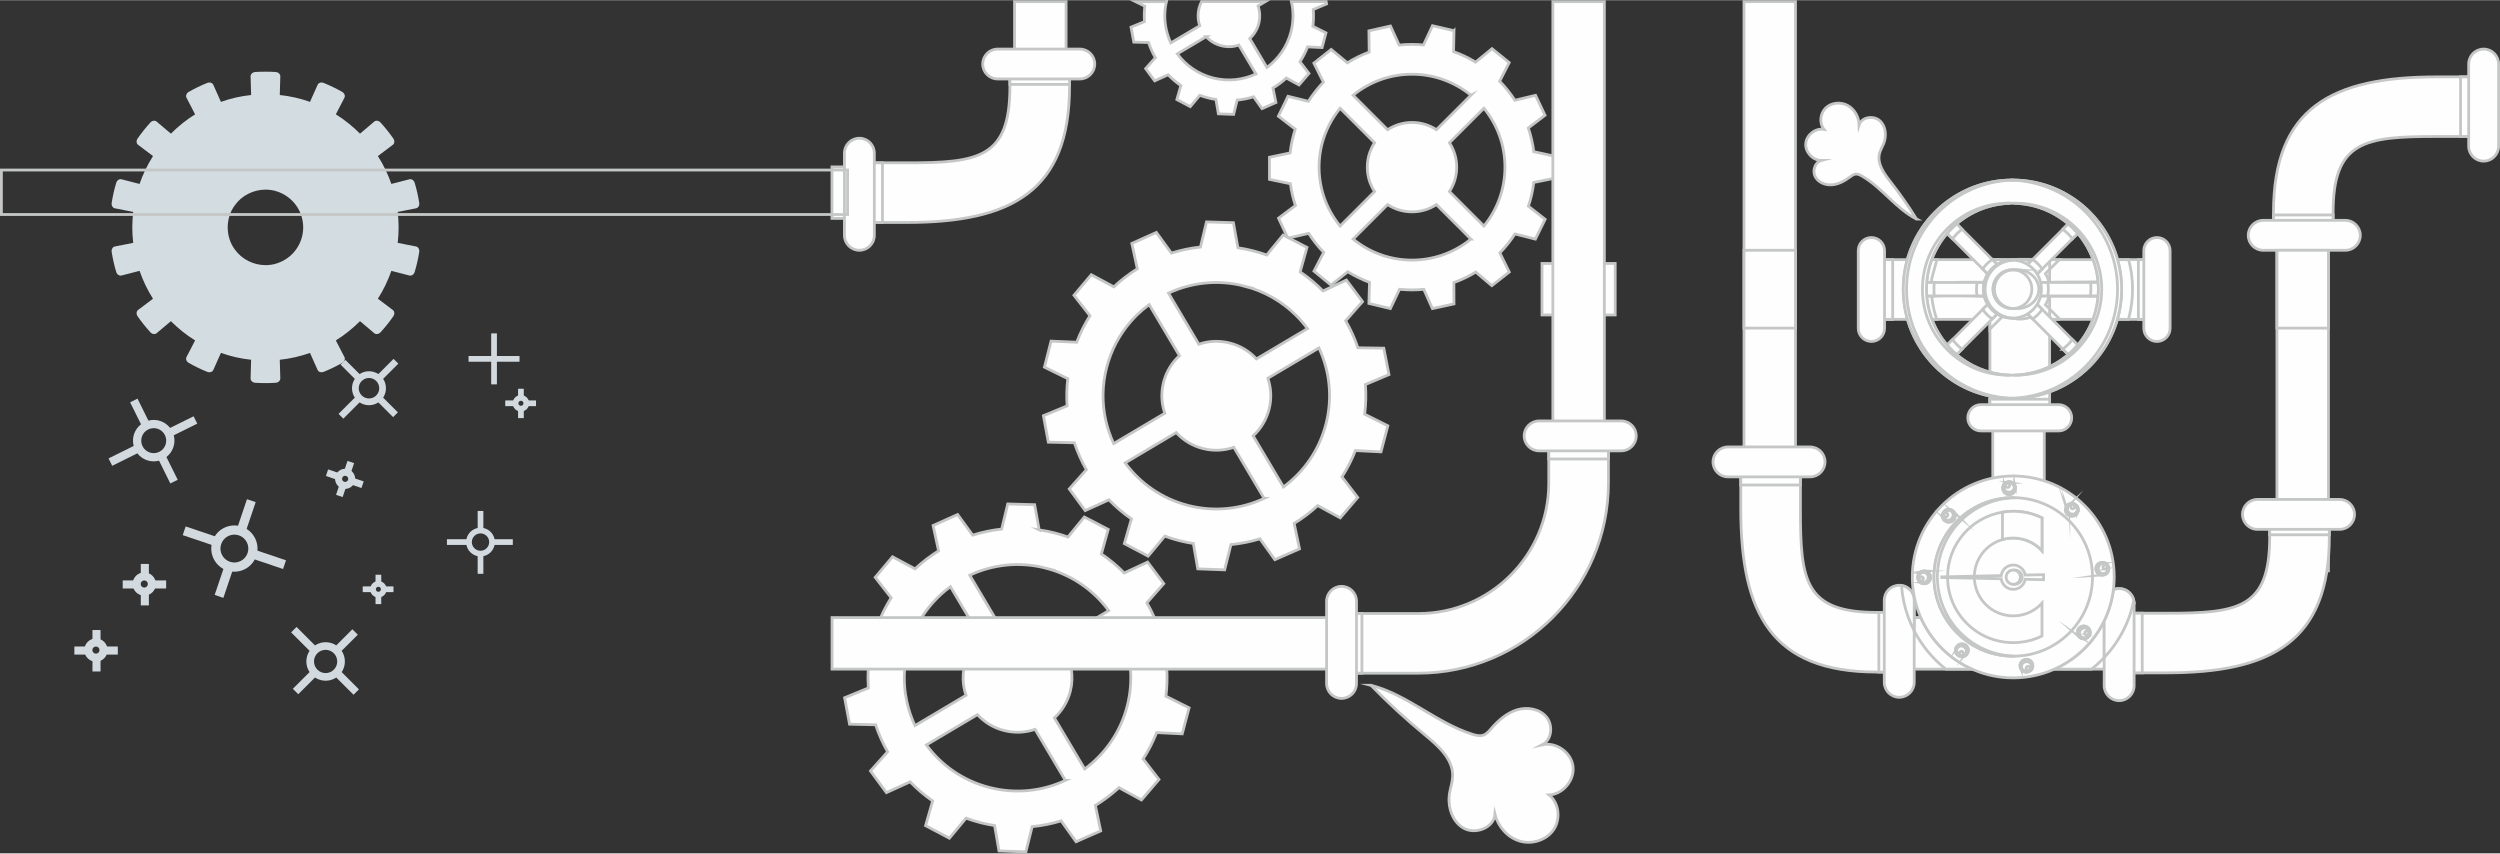 <?xml version="1.0" encoding="UTF-8"?> <!-- Creator: CorelDRAW 2019 (64-Bit) --> <svg xmlns="http://www.w3.org/2000/svg" xmlns:xlink="http://www.w3.org/1999/xlink" xmlns:xodm="http://www.corel.com/coreldraw/odm/2003" xml:space="preserve" width="2103px" height="718px" style="shape-rendering:geometricPrecision; text-rendering:geometricPrecision; image-rendering:optimizeQuality; fill-rule:evenodd; clip-rule:evenodd" viewBox="0 0 15118.73 5158.99"><rect x="0" y="0" width="15118.73" height="5158.99" fill="#333333" stroke="none"/> <defs> <style type="text/css"> <![CDATA[ .str0 {stroke:#C5C6C6;stroke-width:16.98;stroke-miterlimit:22.926} .fil3 {fill:none;fill-rule:nonzero} .fil2 {fill:#FEFEFE;fill-rule:nonzero} .fil0 {fill:#D3DCE1;fill-rule:nonzero} .fil1 {fill:#D2DADF;fill-rule:nonzero} ]]> </style> </defs> <g id="Layer_x0020_1">  <path class="fil0" d="M1790.15 1507.65c-28.02,39.43 -69.49,68.62 -114.16,83.16 -22.93,7.86 -46.88,11.49 -70.69,11.23 -71.69,-0.33 -142.37,-34.62 -184.91,-94.39 -57.68,-76.18 -57.68,-191.67 0,-267.78 42.27,-59.91 113.22,-94.14 184.91,-94.46 23.81,-0.14 47.76,3.44 70.69,11.1 44.67,14.78 86.14,44.12 114.16,83.36 28.27,39.13 43.33,84.72 43.41,133.85 -0.08,49.16 -15.14,94.82 -43.41,133.93zm724.41 -18.77c-36.27,-7.47 -72.83,-14.6 -109.48,-21.55 3.7,-31.12 5.43,-62.3 5.5,-93.61 -0.07,-31.11 -1.8,-62.36 -5.5,-93.54 36.65,-6.87 73.21,-14.01 109.48,-21.53 13.8,-1.59 23.44,-16.78 20.68,-33.7 -6.4,-40.58 -15.47,-80.99 -27.35,-120.25 -4.75,-16.58 -20.1,-26.01 -33.18,-21.52 -36.15,8.86 -72.19,18.1 -107.95,27.8 -10.32,-29.6 -22.18,-58.46 -35.87,-86.73 -13.46,-28.07 -28.79,-55.48 -45.72,-81.87 30.07,-22.07 59.81,-44.48 89.19,-67.12 11.83,-7.46 13.88,-25.31 4.1,-39.26 -23.46,-33.74 -49.34,-65.86 -76.88,-96.3 -11.57,-12.7 -29.35,-14.61 -39.27,-4.88 -28.66,23.78 -57,47.69 -85.09,72.06 -22.11,-22.21 -45.52,-43.07 -69.83,-62.62 -24.36,-19.62 -49.88,-37.6 -76.5,-54.17 17.39,-32.76 34.48,-65.81 51.35,-99.05 7.27,-11.89 1.38,-28.61 -13.43,-37.13 -35.93,-20.34 -73.04,-38.25 -111.17,-53.59 -15.87,-6.52 -32.78,-0.51 -37.46,12.57 -15.53,33.71 -30.85,67.79 -45.52,101.89 -29.61,-10.6 -59.68,-19.31 -90.14,-26.18 -30.45,-6.86 -61.35,-12.16 -92.53,-15.38 1.25,-37.27 2.37,-74.31 3.11,-111.61 1.38,-13.59 -11.17,-26.34 -28.22,-27.55 -20.54,-1.29 -41.1,-1.89 -61.58,-1.89 -20.47,0 -40.88,0.6 -61.44,1.89 -17.03,1.21 -29.67,13.96 -28.33,27.55 0.72,37.3 1.77,74.34 3.09,111.61 -31.12,3.22 -61.95,8.52 -92.48,15.26 -30.45,6.99 -60.52,15.7 -90.06,26.3 -14.73,-34.1 -30.04,-68.18 -45.5,-101.89 -4.71,-13.08 -21.61,-19.09 -37.53,-12.57 -38.28,15.34 -75.32,33.25 -110.99,53.59 -15.01,8.52 -20.96,25.24 -13.5,37.13 16.8,33.24 33.9,66.29 51.29,99.05 -26.49,16.57 -52.18,34.55 -76.6,54.17 -24.28,19.55 -47.73,40.41 -69.74,62.62 -28.14,-24.37 -56.55,-48.28 -85.16,-72.06 -9.91,-9.73 -27.55,-7.82 -39.24,4.88 -27.49,30.44 -53.32,62.56 -76.77,96.3 -9.97,13.95 -7.59,31.8 3.89,39.26 29.55,22.64 59.21,45.05 89.21,67.12 -16.93,26.39 -32.18,53.8 -45.73,81.87 -13.55,28.27 -25.5,57.13 -35.68,86.73 -35.88,-9.7 -71.95,-18.94 -107.94,-27.8 -13.03,-4.49 -28.48,4.94 -33.3,21.52 -11.96,39.26 -20.88,79.67 -27.42,120.25 -2.7,16.92 6.88,32.11 20.69,33.7 36.46,7.52 72.86,14.66 109.47,21.53 -3.64,31.18 -5.44,62.36 -5.56,93.54 0.12,31.31 1.92,62.49 5.56,93.61 -36.61,6.95 -73.01,14.08 -109.47,21.55 -13.81,1.64 -23.39,16.83 -20.69,33.76 6.54,40.49 15.46,80.87 27.42,120.21 4.82,16.54 20.27,26.06 33.3,21.55 35.99,-8.95 72.06,-18.23 107.94,-27.87 10.18,29.45 22.13,58.53 35.68,86.69 13.55,28.13 28.8,55.48 45.52,81.91 -29.79,22.05 -59.45,44.52 -89,67.14 -11.48,7.51 -13.86,25.22 -3.89,39.28 23.45,33.79 49.28,65.87 76.77,96.28 11.69,12.59 29.33,14.57 39.24,4.9 28.61,-23.75 57.02,-47.79 85.16,-71.91 22.01,22.08 45.46,42.82 69.74,62.41 24.42,19.71 50.11,37.63 76.6,54.13 -17.39,32.91 -34.49,65.99 -51.29,99.11 -7.46,11.86 -1.51,28.68 13.5,37.14 35.67,20.26 72.71,38.32 110.99,53.62 15.92,6.47 32.82,0.45 37.53,-12.55 15.46,-33.96 30.77,-67.64 45.5,-101.87 29.54,10.44 59.61,19.29 90.06,26.17 30.53,6.85 61.36,12.02 92.48,15.31 -1.32,37.22 -2.37,74.39 -3.09,111.39 -1.34,13.87 11.3,26.77 28.33,27.81 20.56,1.27 40.97,1.93 61.44,1.93 20.48,0 41.04,-0.66 61.58,-1.93 17.05,-1.04 29.6,-13.94 28.22,-27.81 -0.74,-37 -1.86,-74.17 -3.11,-111.39 31.18,-3.29 62.08,-8.46 92.53,-15.31 30.46,-6.88 60.53,-15.73 90.14,-26.17 14.67,34.23 29.99,67.91 45.52,101.87 4.68,13 21.59,19.02 37.46,12.55 38.13,-15.3 75.24,-33.36 111.17,-53.62 14.81,-8.46 20.7,-25.28 13.43,-37.14 -16.87,-33.12 -33.96,-66.2 -51.35,-99.11 26.43,-16.5 52.14,-34.42 76.5,-54.13 24.31,-19.59 47.72,-40.33 69.83,-62.41 28.09,24.12 56.43,48.16 85.09,71.91 9.92,9.67 27.7,7.69 39.27,-4.9 27.54,-30.41 53.42,-62.49 76.88,-96.28 9.78,-14.06 7.73,-31.77 -4.1,-39.28 -29.38,-22.62 -59.12,-45.09 -89.19,-67.14 16.93,-26.43 32.26,-53.78 45.72,-81.91 13.69,-28.16 25.55,-57.24 35.87,-86.69 35.76,9.64 71.8,18.92 107.95,27.87 13.08,4.51 28.43,-5.01 33.18,-21.55 11.88,-39.34 20.95,-79.72 27.35,-120.21 2.76,-16.93 -6.88,-32.12 -20.68,-33.76z"></path> <g id="_1754439138736"> <path class="fil1" d="M1919.48 4048.47c-27.44,-27.43 -27.44,-72.03 0,-99.45 27.36,-27.38 71.89,-27.34 99.32,0.1 27.44,27.4 27.47,71.99 0.15,99.35 -27.44,27.44 -72.11,27.4 -99.47,0zm251.12 118.93l-104.28 -104.23c25.81,-38.8 25.74,-89.98 -0.08,-128.82l97.48 -97.47 -32.71 -32.75 -97.44 97.47c-38.91,-25.81 -89.98,-25.73 -128.78,-0.04l-111.55 -111.51 -32.74 32.77 111.54 111.49c-25.81,38.92 -25.81,89.94 -0.03,128.82l-101.1 101.09 32.79 32.72 101.06 -101.06c38.83,25.77 89.97,25.85 128.89,0.04l104.22 104.23 32.73 -32.75z"></path> <g> <g> <polygon class="fil1" points="921.95,3557.49 1004.77,3557.49 1004.77,3508.67 921.95,3508.67 "></polygon> <polygon class="fil1" points="741.99,3557.49 829.91,3557.49 829.91,3508.67 741.99,3508.67 "></polygon> <polygon class="fil1" points="851.48,3659.73 900.3,3659.73 900.3,3579.14 851.48,3579.14 "></polygon> <polygon class="fil1" points="851.48,3487.16 900.3,3487.16 900.3,3409.02 851.48,3409.02 "></polygon> </g> <path class="fil1" d="M872.39 3508.78c-11.92,0 -21.57,9.66 -21.57,21.51 0,11.96 9.65,21.66 21.57,21.66 11.94,0 21.69,-9.7 21.69,-21.66 0,-11.85 -9.75,-21.51 -21.69,-21.51zm0 91.99c-38.76,0 -70.39,-31.58 -70.39,-70.48 0,-38.74 31.63,-70.32 70.39,-70.32 38.88,0 70.46,31.58 70.46,70.32 0,38.9 -31.58,70.48 -70.46,70.48z"></path> </g> <g> <path class="fil1" d="M2275.25 2390.27c-24.19,24.23 -63.51,24.16 -87.69,-0.02 -24.11,-24.12 -24.09,-63.41 0.09,-87.59 24.16,-24.19 63.45,-24.22 87.56,-0.1 24.18,24.18 24.18,63.53 0.04,87.71zm104.84 -221.42l-91.86 91.91c-34.3,-22.69 -79.36,-22.69 -113.62,0.07l-85.9 -85.96 -28.87 28.9 85.96 85.93c-22.79,34.27 -22.79,79.26 -0.03,113.53l-98.37 98.3 28.91 28.87 98.3 -98.3c34.26,22.75 79.28,22.75 113.56,0l89.08 89.08 28.9 -28.87 -89.11 -89.08c22.74,-34.27 22.79,-79.32 0,-113.6l91.92 -91.88 -28.87 -28.9z"></path> <polygon class="fil1" points="2833.55,2186.13 3141.87,2186.13 3141.87,2151.62 2833.55,2151.62 "></polygon> <polygon class="fil1" points="2970.44,2323 3005.01,2323 3005.01,2014.75 2970.44,2014.75 "></polygon> <polygon class="fil1" points="2975.62,3294.06 3101.17,3294.06 3101.17,3259.51 2975.62,3259.51 "></polygon> <polygon class="fil1" points="2702.84,3294.06 2836.16,3294.06 2836.16,3259.51 2702.84,3259.51 "></polygon> <polygon class="fil1" points="2888.59,3468.75 2923.13,3468.75 2923.13,3346.58 2888.59,3346.58 "></polygon> <polygon class="fil1" points="2888.59,3207.08 2923.13,3207.08 2923.13,3088.64 2888.59,3088.64 "></polygon> <path class="fil1" d="M2905.85 3224.36c-28.92,0 -52.41,23.54 -52.41,52.44 0,28.94 23.49,52.51 52.41,52.51 28.97,0 52.49,-23.57 52.49,-52.51 0,-28.9 -23.52,-52.44 -52.49,-52.44zm0 139.51c-47.95,0 -86.98,-39.09 -86.98,-87.07 0,-47.98 39.03,-86.97 86.98,-86.97 48,0 87.03,38.99 87.03,86.97 0,47.98 -39.03,87.07 -87.03,87.07z"></path> <polygon class="fil1" points="2320.88,3579.44 2379.57,3579.44 2379.57,3544.91 2320.88,3544.91 "></polygon> <polygon class="fil1" points="2193.49,3579.44 2255.72,3579.44 2255.72,3544.91 2193.49,3544.91 "></polygon> <polygon class="fil1" points="2271.02,3651.86 2305.55,3651.86 2305.55,3594.82 2271.02,3594.82 "></polygon> <polygon class="fil1" points="2271.02,3529.68 2305.55,3529.68 2305.55,3474.35 2271.02,3474.35 "></polygon> <path class="fil1" d="M2288.27 3546.96c-8.44,0 -15.27,6.83 -15.27,15.23 0,8.46 6.83,15.33 15.27,15.33 8.46,0 15.36,-6.87 15.36,-15.33 0,-8.4 -6.9,-15.23 -15.36,-15.23zm0 65.12c-27.44,0 -49.83,-22.36 -49.83,-49.89 0,-27.44 22.39,-49.81 49.83,-49.81 27.53,0 49.89,22.37 49.89,49.81 0,27.53 -22.36,49.89 -49.89,49.89z"></path> <polygon class="fil1" points="3182.89,2454.72 3241.58,2454.72 3241.58,2420.19 3182.89,2420.19 "></polygon> <polygon class="fil1" points="3055.51,2454.72 3117.73,2454.72 3117.73,2420.19 3055.51,2420.19 "></polygon> <polygon class="fil1" points="3133.04,2527.11 3167.56,2527.11 3167.56,2470.06 3133.04,2470.06 "></polygon> <polygon class="fil1" points="3133.04,2404.95 3167.56,2404.95 3167.56,2349.63 3133.04,2349.63 "></polygon> <path class="fil1" d="M3150.28 2422.21c-8.42,0 -15.26,6.86 -15.26,15.26 0,8.47 6.84,15.33 15.26,15.33 8.47,0 15.37,-6.86 15.37,-15.33 0,-8.4 -6.9,-15.26 -15.37,-15.26zm0 65.16c-27.44,0 -49.83,-22.39 -49.83,-49.9 0,-27.47 22.39,-49.8 49.83,-49.8 27.54,0 49.89,22.33 49.89,49.8 0,27.51 -22.35,49.9 -49.89,49.9z"></path> </g> <path class="fil1" d="M963.25 2731.17c-37.42,18.56 -82.85,3.15 -101.38,-34.23 -18.46,-37.3 -3.11,-82.71 34.28,-101.23 37.36,-18.55 82.8,-3.25 101.27,34.04 18.53,37.39 3.18,82.89 -34.17,101.42zm207.58 -215.1l-142.05 70.43c-30.81,-39.61 -82.9,-57.18 -131.39,-44.24l-65.78 -132.9 -44.65 22.16 65.86 132.87c-39.72,30.74 -57.27,82.76 -44.33,131.25l-152.06 75.27 22.15 44.65 152 -75.3c30.73,39.67 82.78,57.24 131.28,44.3l68.25 137.76 44.67 -22.1 -68.28 -137.77c39.68,-30.74 57.29,-82.81 44.31,-131.34l142.12 -70.37 -22.1 -44.67z"></path> <g> <g> <polygon class="fil1" points="1520.56,3375.09 1711.8,3439.62 1729.55,3387.01 1538.32,3322.49 "></polygon> <polygon class="fil1" points="1105.03,3234.88 1308.11,3303.41 1325.87,3250.8 1122.77,3182.27 "></polygon> <polygon class="fil1" points="1298.19,3596.47 1350.81,3614.22 1413.61,3428.13 1360.98,3410.37 "></polygon> <polygon class="fil1" points="1432.69,3197.88 1485.31,3215.63 1546.19,3035.22 1493.56,3017.47 "></polygon> </g> <path class="fil1" d="M1444.39 3236.11c-44.03,-14.85 -91.93,8.92 -106.78,52.94 -14.88,44.09 8.8,92.06 52.84,106.92 44.13,14.89 92.08,-8.91 106.96,-53 14.85,-44.02 -8.89,-91.96 -53.02,-106.86zm-71.71 212.51c-73.04,-24.65 -112.38,-104.26 -87.72,-177.34 24.65,-73.08 104.14,-112.42 177.18,-87.78 73.12,24.68 112.53,104.14 87.88,177.22 -24.67,73.09 -104.21,112.57 -177.34,87.9z"></path> </g> <g> <g> <polygon class="fil1" points="2118.14,2926.99 2185.99,2949.89 2199.46,2909.97 2131.61,2887.07 "></polygon> <polygon class="fil1" points="1970.87,2877.29 2042.81,2901.57 2056.27,2861.66 1984.33,2837.37 "></polygon> <polygon class="fil1" points="2032.25,2991.23 2072.17,3004.7 2094.42,2938.75 2054.51,2925.28 "></polygon> <polygon class="fil1" points="2079.91,2850 2119.83,2863.47 2141.4,2799.51 2101.49,2786.04 "></polygon> </g> <path class="fil1" d="M2093.12 2876.68c-9.74,-3.29 -20.32,1.98 -23.61,11.7 -3.29,9.78 1.93,20.38 11.67,23.66 9.8,3.31 20.45,-1.93 23.75,-11.71 3.27,-9.72 -2.02,-20.35 -11.81,-23.65zm-25.43 75.34c-31.72,-10.71 -48.87,-45.33 -38.14,-77.13 10.72,-31.77 45.31,-48.84 77.04,-38.14 31.84,10.75 48.98,45.28 38.25,77.04 -10.72,31.8 -45.3,48.97 -77.15,38.23z"></path> </g> <g> <g> <polygon class="fil1" points="629.67,3957.15 712.5,3957.15 712.5,3908.33 629.67,3908.33 "></polygon> <polygon class="fil1" points="449.72,3957.15 537.64,3957.15 537.64,3908.33 449.72,3908.33 "></polygon> <polygon class="fil1" points="559.21,4059.38 608.03,4059.38 608.03,3978.79 559.21,3978.79 "></polygon> <polygon class="fil1" points="559.21,3886.81 608.03,3886.81 608.03,3808.67 559.21,3808.67 "></polygon> </g> <path class="fil1" d="M580.11 3908.43c-11.91,0 -21.56,9.65 -21.56,21.52 0,11.96 9.65,21.65 21.56,21.65 11.95,0 21.7,-9.69 21.7,-21.65 0,-11.87 -9.75,-21.52 -21.7,-21.52zm0 91.99c-38.75,0 -70.38,-31.58 -70.38,-70.47 0,-38.74 31.63,-70.33 70.38,-70.33 38.89,0 70.47,31.59 70.47,70.33 0,38.89 -31.58,70.47 -70.47,70.47z"></path> </g> </g> <polygon class="fil2 str0" points="13337.56,4045.22 13337.56,3733.77 11275.51,3733.77 11275.51,4045.22 "></polygon> <polygon class="fil2 str0" points="10858.2,2942.42 10858.2,8.52 10546.76,8.52 10546.76,2942.42 "></polygon> <polygon class="fil2 str0" points="14081.25,3450.7 14081.25,1084.27 13769.8,1084.27 13769.8,3450.7 "></polygon> <path class="fil2 str0" d="M13748.79 1425.24l0 -139.94c0,-634 351.94,-821.78 985.8,-821.78l285.23 0 0 360.44 -285.23 0c-435.02,0 -625.17,26.41 -625.17,461.34l0 139.94 -360.63 0z"></path> <polygon class="fil2 str0" points="14109.42,1425.24 14109.42,1298.53 13748.8,1298.53 13748.8,1425.24 "></polygon> <polygon class="fil2 str0" points="15019.82,823.96 15019.82,463.35 14880.17,463.35 14880.17,823.96 "></polygon> <path class="fil2 str0" d="M13686.76 1512.14l496.62 0c49.95,0 90.44,-40.4 90.44,-90.51 0,-49.88 -40.49,-90.51 -90.44,-90.51l-496.62 0c-49.94,0 -90.45,40.63 -90.45,90.51 0,50.11 40.51,90.51 90.45,90.51z"></path> <path class="fil2 str0" d="M15019.82 972.93c49.95,0 90.42,-40.4 90.42,-90.51l0 -496.54c0,-49.89 -40.47,-90.51 -90.42,-90.51 -49.97,0 -90.46,40.62 -90.46,90.51l0 496.54c0,50.11 40.49,90.51 90.46,90.51z"></path> <polygon class="fil2 str0" points="5618.32,1319.39 5618.32,1007.94 5031.35,1007.94 5031.35,1319.39 "></polygon> <polygon class="fil2 str0" points="6447.08,723.52 6447.08,8.7 6135.64,8.7 6135.64,723.52 "></polygon> <path class="fil2 str0" d="M6468.03 382.26l0 139.94c0,634 -351.93,821.78 -985.79,821.78l-285.22 0 0 -360.67 285.22 0c435.03,0 625.18,-26.18 625.18,-461.11l0 -139.94 360.61 0z"></path> <polygon class="fil2 str0" points="6468.03,509.1 6468.03,382.4 6107.42,382.4 6107.42,509.1 "></polygon> <polygon class="fil2 str0" points="5336.69,1343.98 5336.69,983.38 5197.03,983.38 5197.03,1343.98 "></polygon> <path class="fil2 str0" d="M6530.08 295.37l-496.63 0c-49.94,0 -90.43,40.4 -90.43,90.51 0,49.87 40.49,90.28 90.43,90.28l496.63 0c49.94,0 90.43,-40.41 90.43,-90.28 0,-50.11 -40.49,-90.51 -90.43,-90.51z"></path> <path class="fil2 str0" d="M5197.02 834.58c-49.94,0 -90.44,40.39 -90.44,90.5l0 496.55c0,49.88 40.5,90.51 90.44,90.51 49.97,0 90.46,-40.63 90.46,-90.51l0 -496.55c0,-50.11 -40.49,-90.5 -90.46,-90.5z"></path> <path class="fil2 str0" d="M14086.49 3105.83l0 139.94c0,634 -351.92,821.79 -985.79,821.79l-285.19 0 0 -360.45 285.19 0c435.05,0 625.18,-26.41 625.18,-461.34l0 -139.94 360.61 0z"></path> <polygon class="fil2 str0" points="14086.49,3232.68 14086.49,3105.97 13725.87,3105.97 13725.87,3232.68 "></polygon> <polygon class="fil2 str0" points="12955.15,4067.56 12955.15,3706.94 12815.49,3706.94 12815.49,4067.56 "></polygon> <path class="fil2 str0" d="M14148.55 3018.93l-496.63 0c-49.95,0 -90.44,40.4 -90.44,90.51 0,49.88 40.49,90.51 90.44,90.51l496.63 0c49.96,0 90.45,-40.63 90.45,-90.51 0,-50.11 -40.49,-90.51 -90.45,-90.51z"></path> <path class="fil2 str0" d="M12815.51 3558.15c43.91,0 80.32,31.37 88.67,72.44 1.15,5.87 1.81,11.96 1.81,18.06l0 496.55c0,50.11 -40.5,90.51 -90.48,90.51 -50,0 -90.49,-40.4 -90.49,-90.51l0 -496.55c0,-49.88 40.49,-90.5 90.49,-90.5z"></path> <path class="fil2 str0" d="M11489.06 4062.82l-139.82 0c-634,0 -821.85,-351.87 -821.85,-985.65l0 -285.29 360.61 0 0 285.29c0,434.93 26.21,624.97 461.24,624.97l139.82 0 0 360.68z"></path> <polygon class="fil2 str0" points="11489.06,4062.82 11489.06,3702.2 11362.36,3702.2 11362.36,4062.82 "></polygon> <polygon class="fil2 str0" points="10888,2931.59 10888,2791.93 10527.39,2791.93 10527.39,2931.59 "></polygon> <path class="fil2 str0" d="M11485.65 3538.06c4.61,0 9.19,0.23 13.61,1.13 43.61,6.54 76.88,44.01 76.88,89.37l0 496.33c0,50.1 -40.49,90.5 -90.49,90.5 -49.99,0 -90.48,-40.4 -90.48,-90.5l0 -496.33c0,-50.1 40.49,-90.5 90.48,-90.5z"></path> <path class="fil2 str0" d="M11036.84 2791.88c0,-49.88 -40.51,-90.28 -90.44,-90.28l-496.64 0c-49.95,0 -90.44,40.4 -90.44,90.28 0,49.88 40.49,90.5 90.44,90.5l496.64 0c49.93,0 90.44,-40.62 90.44,-90.5z"></path> <path class="fil2 str0" d="M6322.99 3434.01c159.5,40.85 291.45,134.51 381.94,257.53l-71.31 42.21 -237.68 140.83c-41.62,-45.37 -96.53,-79.67 -160.79,-96.15 -64.42,-16.25 -129.01,-12.41 -187.36,7.45l-30.99 -52.13 -152.26 -256.63c138.34,-64.56 298.97,-83.74 458.45,-43.11zm513.54 611.21c5.58,72.67 -0.47,147.38 -19.5,221.63 -40.64,159.58 -134.41,291.61 -257.35,382.13l-183.25 -308.99c45.42,-41.76 79.84,-96.6 96.22,-160.93 11.49,-45.15 13.11,-90.51 5.92,-133.84 -2.8,-18.29 -7.39,-36.34 -13.3,-53.72l309 -183.05c34.41,73.8 55.88,153.71 62.26,236.77zm-393.71 673.04c-138.5,64.55 -299.13,83.52 -458.63,42.66 -159.48,-40.63 -291.43,-134.29 -381.92,-257.3l308.99 -183.27c41.78,45.36 96.54,79.9 160.95,96.15 64.26,16.47 128.84,12.64 187.36,-7.23l183.25 308.99zm-958.56 -475.33c-13.94,-64.1 -18.7,-130.46 -13.46,-197.71 2.95,-38.82 9.36,-78.1 19.34,-117.14 18.04,-70.43 46.41,-135.66 83.29,-194.33 18.69,-30.03 39.65,-58.24 62.45,-84.42 33.43,-38.6 70.96,-73.13 111.77,-102.92l111.14 187.34 72.13 121.42c-9.19,8.58 -18.04,17.38 -26.23,26.63 -32.61,37.69 -57.03,83.07 -70.14,134.29 -2.46,9.71 -4.61,19.42 -6.07,29.13 -6.74,41.53 -5.43,82.83 3.27,122.32 2.61,11.97 6.23,24.15 10.15,35.9l-308.81 183.26c-21.46,-45.81 -37.87,-94.12 -48.83,-143.77zm800.04 -1040.04l-27.35 -152.13 -162.6 -4.51 -36.72 151.9c-59.99,6.54 -118.86,18.95 -175.55,36.78l-90.8 -124.81 -148.52 66.35 33.27 153.26c-50.65,31.6 -98.34,68.16 -142.1,109.02l-136.39 -72.9 -104.75 124.35 96.55 123.47c-23.92,38.14 -45.41,78.09 -63.76,120.08 -5.73,13.08 -11.31,26.62 -16.39,39.95l-154.9 -6.55 -40.33 157.77 141.29 69.51c-1.96,16.7 -3.43,33.86 -4.42,50.79 -2.28,38.14 -2.12,76.06 0.34,113.98l-143.44 59.13 29.85 159.8 157.67 3.61c18.84,56.88 43.11,111.5 72.63,163.18l-103.76 116.01 96.54 130.91 143.43 -65.22c41.15,42.66 86.69,81.48 136.03,115.56l-42.76 149.41 143.9 76.06 100.82 -121.2c28.51,10.38 57.69,19.64 87.85,27.31 28.37,7.22 56.56,12.86 84.9,17.38l26.42 153.25 162.59 5.87 38.03 -152.57c59.99,-5.87 118.68,-17.61 175.38,-34.98l90.16 126.16 148.99 -65.45 -32.12 -153.94c50.81,-31.14 98.66,-67.25 142.76,-107.65l136.05 74.47 105.72 -123.9 -95.72 -124.14c32.12,-49.66 59.5,-102.93 81.79,-159.35l154.57 7.68 41.49 -157.32 -140.17 -70.43c6.89,-55.06 8.69,-109.69 5.42,-163.62 -0.16,-5.2 -0.5,-10.39 -0.81,-15.35l142.1 -60.26 -30.96 -159.58 -156.56 -2.48c-8.53,-25.06 -18.03,-49.66 -28.84,-73.8 -13.3,-30.71 -28.53,-60.5 -45.25,-89.62l101.97 -116.01 -97.54 -130.23 -141.61 65.92c-41.81,-42.67 -87.88,-81.26 -138.02,-115.12l41.3 -148.51 -144.41 -74.93 -99.17 120.97c-26.38,-9.25 -53.43,-17.6 -81.14,-24.83 -30.97,-7.9 -61.96,-13.99 -92.95,-18.5z"></path> <polygon class="fil2 str0" points="8539.13,4044.99 8539.13,3733.55 5031.8,3733.55 5031.8,4044.99 "></polygon> <polygon class="fil2 str0" points="10858.2,1982.96 10858.2,1512.19 10546.76,1512.19 10546.76,1982.96 "></polygon> <polygon class="fil2 str0" points="14081.25,1982.96 14081.25,1512.19 13769.8,1512.19 13769.8,1982.96 "></polygon> <path class="fil2 str0" d="M8895.14 574.56l-208.49 208.32c-42.45,-27.75 -93.1,-43.78 -147.52,-43.78 -54.41,0 -105.06,16.26 -147.52,44.01l-208.51 -208.55c97.04,-79.45 220.97,-127.07 356.03,-127.07 135.07,0 259.15,47.62 356.01,127.07zm206.04 434.94c0,134.97 -47.69,259.1 -127.18,355.93l-208.51 -208.55c27.88,-42.44 43.92,-92.99 43.92,-147.38 0,-54.41 -16.04,-105.18 -43.92,-147.62l208.51 -208.55c79.49,97.06 127.18,220.97 127.18,356.17zm-206.04 434.92c-96.86,79.45 -220.94,127.08 -356.01,127.08 -135.06,0 -258.99,-47.63 -356.03,-127.08l208.51 -208.55c42.46,27.77 93.11,43.79 147.52,43.79 54.42,0 105.07,-16.02 147.52,-43.79l208.49 208.55zm-858.89 -183.49c-37.88,-75.83 -59.19,-161.15 -59.19,-251.43 0,-90.29 21.31,-175.82 59.19,-251.44 18.84,-37.47 41.61,-72.45 68.02,-104.73l208.48 208.55c-5.58,8.58 -10.81,17.38 -15.39,26.64 -18.38,36.33 -28.53,77.41 -28.53,120.98 0,43.33 10.15,84.63 28.53,120.97 4.58,9.26 9.81,18.06 15.39,26.41l-208.48 208.55c-26.41,-32.05 -49.18,-67.26 -68.02,-104.5zm756.78 -1076.61l-129.99 -30.24 -54.41 116.46c-22.78,-2.03 -46.07,-3.38 -69.5,-3.38 -26.22,0 -52.14,1.35 -77.7,4.06l-52.62 -115.34 -130.29 29.34 1.62 128.42c-46.38,17.16 -90.64,39.05 -132.11,65.01l-97.71 -81.03 -104.56 82.84 57.53 115.33c-33.92,35.44 -64.42,74.03 -90.81,115.56l-123.27 -30.47 -58.19 120.3 101.95 78.54c-14.91,46.05 -25.57,94.13 -31.12,143.78l-124.75 26.19 0 133.61 126.53 26.4c6.07,45.37 16.23,89.61 30.34,131.82l-102.14 76.51 53.45 114.89 2.78 6.09 6.07 -1.35 119.98 -27.77c26.57,41.31 56.88,79.9 90.83,114.89l-34.76 67.04 -24.08 46.48 103.26 84.42 100.95 -80.8c41.33,25.28 85.41,46.94 131.64,64.1l-3.62 127.52 129.82 31.15 55.58 -116.69c24.73,2.26 49.99,3.83 75.4,3.83 23.93,0 47.7,-1.35 71.14,-3.6l52.12 116.46 130.48 -28.22 -0.66 -129.09c46.39,-16.71 90.65,-37.92 132.26,-63.43l97.38 82.15 105.24 -82.38 -25.41 -51.9 -31.46 -64.11c34.25,-34.76 64.9,-73.35 91.61,-114.43l123.44 31.37 59.02 -119.85 -101.32 -79.22c15.42,-46.04 26.4,-93.9 32.46,-143.54l115.4 -23.48 9.18 -1.81 1.16 -133.61 -10.34 -2.26 -115.4 -25.06c-6.23,-49.42 -17.38,-97.5 -32.96,-143.32l100.99 -76.73 -57.2 -120.76 -124.91 30.02c-26.88,-41.53 -57.71,-79.9 -92.13,-115.11l57.53 -112.85 -103.91 -83.96 -99.33 81.25c-41.8,-25.5 -86.38,-46.71 -133.1,-63.42l2.62 -126.62z"></path> <path class="fil2 str0" d="M7294.53 220.43c23.59,25.96 54.74,45.37 91.15,54.62 36.37,9.48 72.91,7.23 106.03,-4.06l103.6 174.7c-78.19,36.56 -169.17,47.17 -259.48,24.37 -90.16,-23.25 -164.91,-76.07 -216.04,-145.8l174.74 -103.83zm-240.8 -211.94l-186.36 0 55.88 27.55c-3.61,31.37 -4.27,62.51 -2.12,93.43l-81.3 33.4 16.88 90.51 89.16 2.04c10.67,32.28 24.59,62.97 41.14,92.31l-58.69 65.68 54.61 74.25 81.3 -37.01c23.26,24.15 49,46.04 77.03,65.23l-24.27 84.64 81.3 43.1 57.22 -68.61c16.07,5.87 32.61,11.06 49.68,15.35 15.89,4.07 31.95,7.45 48.01,9.71l14.92 86.89 92.13 3.39 21.46 -86.45c33.94,-3.15 67.03,-9.93 99.17,-19.86l51.15 71.55 84.25 -37.01 -18.21 -87.35c28.84,-17.38 55.91,-37.7 80.83,-60.72l77.02 41.98 59.84 -69.96 -54.1 -70.43c18.03,-27.98 33.6,-58.23 46.07,-90.05l87.52 4.29 23.45 -88.93 -79.17 -39.73c4.27,-34.08 5.07,-68.16 2.46,-101.56l80.48 -33.86 -2.61 -13.77 -210.16 0c13.27,58.24 13.27,120.31 -2.46,181.93 -23.11,90.27 -76.04,164.75 -145.71,216.22l-103.76 -174.92c25.73,-23.7 45.24,-54.85 54.58,-90.96 9.18,-36.34 7.04,-73.13 -4.25,-106.08l43.93 -26.19 -385.71 0c-6.39,12.64 -11.62,25.74 -15.23,39.95 -7.38,28.89 -7.54,58.24 -1.47,85.55 1.47,7 3.43,13.77 5.73,20.54l-174.9 103.82c-11.96,-26.18 -21.3,-53.49 -27.53,-81.48 -11.8,-53.95 -12.14,-111.04 0.81,-168.38z"></path> <path class="fil2 str0" d="M7525 1728.59c121.46,30.92 226.84,92.76 310.28,174.7 26.06,25.49 49.99,53.26 71.63,82.6l-308.83 183.27c-41.77,-45.59 -96.71,-79.9 -160.95,-96.15 -64.25,-16.47 -129.01,-12.63 -187.36,7.23l-105.06 -176.95 -78.19 -132.05c138.34,-64.54 298.97,-83.51 458.48,-42.65zm494.02 832.85c-40.65,159.57 -134.4,291.38 -257.34,381.88l-183.25 -308.98c45.56,-41.76 79.83,-96.61 96.21,-160.93 16.56,-64.32 12.61,-128.88 -7.2,-187.33l308.81 -183.28c64.57,138.36 83.57,299.06 42.77,458.64zm-374.22 451.18c-138.33,64.55 -299.15,83.51 -458.63,42.89 -159.48,-40.86 -291.27,-134.53 -381.75,-257.54l308.81 -183.27c41.79,45.6 96.71,79.9 160.97,96.37 64.26,16.48 128.98,12.65 187.35,-7.44l183.25 308.99zm-958.4 -475.56c-21.96,-100.67 -21.47,-207.87 5.72,-314.41 27.23,-106.75 78.19,-201.09 145.72,-278.96 12.15,-14 24.76,-27.55 38.04,-40.4 23.11,-22.58 47.71,-43.34 73.78,-62.53l37.19 62.53 146.06 246.46c-9.19,8.36 -18.04,17.15 -26.23,26.64 -32.46,37.46 -57.04,82.82 -70.17,134.06 -13.1,51.24 -13.27,102.93 -2.78,151.22 2.78,12.42 6.23,24.38 10.34,36.11l-308.99 183.28c-21.46,-45.82 -37.85,-94.11 -48.68,-144zm799.92 -1040.04l-27.39 -151.68 -162.61 -4.74 -36.55 151.9c-60.15,6.32 -118.83,18.96 -175.71,36.79l-90.82 -125.04 -148.48 66.58 26.22 120.99 7.04 32.49c-50.65,31.37 -98.36,67.94 -141.95,109.01l-136.55 -73.35 -104.75 124.37 92.95 118.95 3.76 4.96c-31.61,49.88 -58.5,103.14 -80.14,160.02l-155.06 -6.77 -40.17 157.54 141.15 69.52c-6.4,55.52 -7.72,110.82 -3.95,164.76l-143.41 59.36 29.82 160.03 157.51 3.61c18.87,56.65 43.14,111.27 72.63,162.96l-103.59 116.01 96.37 131.13 143.6 -65.23c41.14,42.43 86.53,81.25 136.05,115.33l-42.79 149.43 143.75 76.06 100.82 -121.2c28.5,10.6 57.85,19.63 87.85,27.31 28.37,7.22 56.72,12.86 84.91,17.38l26.56 153.25 162.6 6.09 38.03 -152.8c59.81,-5.87 118.49,-17.61 175.21,-34.99l90.33 126.18 148.99 -65.46 -32.28 -153.93c50.97,-30.92 98.65,-67.04 142.76,-107.66l136.05 74.26 105.72 -123.46 -95.56 -124.37c31.98,-49.65 59.49,-102.91 81.64,-159.34l154.55 7.89 41.49 -157.54 -140.16 -70.19c7.72,-60.26 9.03,-120.3 4.6,-179.44l142.29 -60.04 -31.17 -159.8 -156.52 -2.25c-19.36,-56.88 -44.11,-111.5 -74.1,-163.4l30.98 -35.21 70.98 -80.58 -97.36 -130.46 -141.79 65.9c-41.64,-42.66 -87.86,-81.25 -138.02,-115.11l14.26 -51.22 27.05 -97.06 -109.83 -57.1 -8.85 -4.74 -25.73 -13.09 -99.17 120.97c-26.39,-9.48 -53.27,-18.06 -80.96,-25.05 -30.99,-7.9 -62.14,-14 -93.1,-18.73z"></path> <polygon class="fil2 str0" points="9767.84,1903.29 9767.84,1591.84 9325.27,1591.84 9325.27,1903.29 "></polygon> <polygon class="fil2 str0" points="9702.3,2942.42 9702.3,8.68 9390.85,8.68 9390.85,2942.42 "></polygon> <polygon class="fil2 str0" points="12362.76,3428.59 12362.76,2243.15 12051.32,2243.15 12051.32,3428.59 "></polygon> <path class="fil2 str0" d="M8109.53 4069.59l467.66 0c634.02,0 1149.69,-515.73 1149.69,-1149.74l0 -285.29 -360.61 0 0 285.29c0,435.16 -354.04,789.06 -789.08,789.06l-467.66 0 0 360.68z"></path> <polygon class="fil2 str0" points="8236.24,4069.59 8236.24,3708.97 8109.53,3708.97 8109.53,4069.59 "></polygon> <polygon class="fil2 str0" points="9726.88,2774.27 9726.88,2634.62 9366.27,2634.62 9366.27,2774.27 "></polygon> <path class="fil2 str0" d="M8022.54 4131.65l0 -496.54c0,-50.11 40.47,-90.51 90.42,-90.51 49.97,0 90.46,40.4 90.46,90.51l0 496.54c0,50.12 -40.49,90.52 -90.46,90.52 -49.95,0 -90.42,-40.4 -90.42,-90.52z"></path> <path class="fil2 str0" d="M9217.42 2634.56c0,-49.65 40.51,-90.28 90.43,-90.28l496.64 0c49.95,0 90.45,40.63 90.45,90.28 0,50.11 -40.5,90.51 -90.45,90.51l-496.64 0c-49.92,0 -90.43,-40.4 -90.43,-90.51z"></path> <polygon class="fil2 str0" points="13052.2,1929.91 13052.2,1568.81 11317.33,1568.81 11317.33,1929.91 "></polygon> <polygon class="fil2 str0" points="12395.06,2525.1 12395.06,1568.66 12033.96,1568.66 12033.96,2525.1 "></polygon> <polygon class="fil2 str0" points="13052.15,1929.91 12931.83,1929.91 13052.2,1929.91 "></polygon> <polygon class="fil2 str0" points="13052.15,1929.91 13052.15,1568.98 12931.83,1568.98 12931.83,1929.91 "></polygon> <path class="fil2 str0" d="M13123.7 1983.86l0 -469.24c0,-44.01 -35.61,-79.44 -79.54,-79.44 -43.92,0 -79.51,35.43 -79.51,79.44l0 469.24c0,44.01 35.59,79.67 79.51,79.67 43.93,0 79.54,-35.66 79.54,-79.67z"></path> <path class="fil2 str0" d="M12394.99 2525.1l-32.23 0 32.23 0zm-343.67 0l-17.41 0 0 -112.18 0.05 0 0 112.18 17.36 0z"></path> <polygon class="fil2 str0" points="12362.76,2525.1 12362.76,2525.1 12051.32,2525.1 12051.32,2525.1 "></polygon> <polygon class="fil2 str0" points="12394.99,2412.92 12394.99,2525.1 12033.96,2525.1 12033.96,2412.92 "></polygon> <path class="fil2 str0" d="M12528.61 2525.1c0,-43.79 -35.61,-79.45 -79.52,-79.45l-469.3 0c-43.95,0 -79.54,35.66 -79.54,79.45 0,44.01 35.59,79.67 79.54,79.67l469.3 0c43.91,0 79.52,-35.66 79.52,-79.67z"></path> <path class="fil2 str0" d="M11445.96 1929.91l-128.7 0 0 -26.62 0.07 0 0 26.62 128.63 0zm-128.63 -361.12l0 23.03 -0.07 0 0 -23.03 0.07 0z"></path> <polygon class="fil2 str0" points="11317.33,1903.29 11317.33,1591.84 11317.28,1591.84 11317.28,1903.29 "></polygon> <polygon class="fil2 str0" points="11445.96,1568.79 11445.96,1929.91 11317.33,1929.91 11317.33,1568.79 "></polygon> <path class="fil2 str0" d="M11396.78 1983.86l0 -469.24c0,-44.01 -35.62,-79.44 -79.52,-79.44 -43.92,0 -79.52,35.43 -79.52,79.44l0 469.24c0,44.01 35.6,79.67 79.52,79.67 43.9,0 79.52,-35.66 79.52,-79.67z"></path> <path class="fil2 str0" d="M12241.81 1568.79l-53.29 0c8.84,-1.58 18.03,-2.03 27.38,-2.03 1.65,0 3.28,0.22 5.08,0.22l-0.98 0.23c7.39,0 14.59,0.68 21.81,1.58l0 0z"></path> <path class="fil2 str0" d="M12896.47 1747.55c0,53.71 -6.21,105.85 -18.02,155.74 -1.96,8.79 -4.11,17.6 -6.56,26.62l-150.64 0c2.8,-9.02 5.42,-17.83 7.87,-26.62 2.62,-9.94 5.09,-19.42 7.21,-28.68 3.9,-17.15 10.78,-37.46 10.78,-53.93 0,-8.59 -1.82,-16.26 -6.86,-21.9 -3.92,-4.06 -9.81,-7.45 -18.19,-9.02 -3.43,-0.68 -7.04,-1.13 -10.65,-1.36l-2.96 -0.22c-6.39,-0.23 -12.94,-0.23 -19.81,0l-0.18 0 -3.43 0.22c-10.16,0.23 -20.16,1.36 -29.51,1.36l-260.46 0 0 -84.42c34.92,0 200.94,-2.48 293.07,-1.8l0.17 0c7.06,-0.23 13.76,0 19.84,0 25.57,0.22 41.79,0.67 41.95,1.8 -2.95,-38.59 -10.15,-76.51 -21.62,-113.52 -2.3,-7.69 -4.76,-15.36 -7.56,-23.03l151.79 0c2.14,7.67 4.1,15.34 5.75,23.03 4.09,17.14 7.39,34.52 10.15,52.13 5.24,33.85 7.87,68.39 7.87,103.6zm-438.96 182.36l-62.45 0 0 -62.51 35.89 35.89c8.87,8.79 17.72,17.6 26.56,26.62zm-3.6 -361.12c-8.36,8.57 -16.08,16.25 -22.96,23.03 -17.86,17.82 -29.65,29.78 -29.65,29.78l-6.24 6.1 0 -58.91 58.85 0zm-419.95 0l0 56.43 -56.22 -56.43 56.22 0zm0 136.55l0 84.42c-8.04,0 -16.08,-0.23 -24.11,-0.23 -3.27,0 -6.55,-0.22 -9.84,-0.22 -14.43,-0.23 -29.01,-0.68 -43.58,-0.91l-0.18 0c-83.26,-2.25 -167.83,-5.87 -249.47,0 -8.36,0.68 -16.73,1.36 -25.08,2.03 4.43,37.92 11.81,76.07 22.46,112.86 2.62,8.79 5.42,17.6 8.35,26.62l-152.6 0c-2.46,-8.8 -4.76,-17.6 -6.72,-26.62 -11.78,-49.89 -18.04,-102.03 -18.04,-155.74 0,-35.21 2.64,-69.75 7.88,-103.6 2.79,-17.61 6.07,-34.99 10.16,-52.13 1.64,-7.69 3.6,-15.36 5.75,-23.03l155.38 0c-2.13,7 -4.43,14.89 -7.05,23.03 -12.36,42.42 -27.47,97.5 -27.47,109.91 0,1.58 0.26,2.48 0.75,2.48 5.91,1.13 11.96,1.81 18.03,2.49 38.69,4.06 80.8,1.8 121.3,0 16.38,-0.68 32.63,-1.36 48.19,-1.36l165.89 0zm0 164.76l0 59.81 -59.84 0 26.54 -26.62 9.03 -9.04 20.66 -20.54 3.61 -3.61z"></path> <path class="fil2 str0" d="M12395.06 1568.79l0 58.91 -25.26 25.5c9.68,16.03 17.23,33.63 21.65,52.14l3.61 0 0 84.42 -3.61 0c-4.42,18.5 -11.97,36.34 -21.81,52.13l25.42 25.51 0 118.94 -53.27 -53.27 -3.29 -3.16 -21.62 -21.89 -4.76 -4.73 -1.81 -1.81 -3.12 1.81c-8.34,4.96 -17.04,9.24 -26.22,12.85 -18.85,7.23 -39.5,11.52 -60.97,11.97l0.98 0c-1.8,0 -3.43,0.22 -5.08,0.22 -15.24,0 -30,-2.02 -43.93,-5.64l-0.49 0 -0.5 0 -0.65 -0.22c-16.23,-4.52 -31.81,-10.61 -45.73,-19.18l-3.11 -1.81 -1.81 1.81 -6.39 6.31 -2.8 2.93 -17.38 17.38 -3.27 3.16 -55.88 55.98 0 -118.95 5.57 -5.63 5.4 -5.42 17.05 -17.16c-5.73,-9.03 -10.64,-19.18 -14.41,-29.35 -3.14,-7.44 -5.42,-14.89 -7.38,-22.78l-6.23 0 0 -84.42 6.23 0c1.8,-7.68 4.24,-15.35 7.2,-22.57l0 -0.23c3.95,-10.6 8.86,-20.08 14.59,-29.34l-17.05 -17.15 -5.4 -5.41 -5.57 -5.42 0 -56.43 62.77 0 24.76 24.83 3.11 -1.8c14.11,-8.36 29.5,-14.91 45.89,-19.19l0.34 -0.23 0.49 0 0.48 0c5.57,-1.58 10.98,-2.93 16.72,-3.61l53.29 0c13.59,2.03 26.7,5.42 39.16,10.38 9.18,3.61 17.88,7.68 26.22,12.65l3.12 1.8 1.81 -1.8 4.76 -4.75 18.03 -18.28 60.15 0z"></path> <polygon class="fil2 str0" points="11766.81,1286.43 11709.1,1344.21 11716.21,1351.21 11806.99,1441.94 11990.24,1625.22 12071.65,1706.7 11558.94,1706.7 11558.94,1788.4 12071.65,1788.4 11709.1,2150.88 11766.81,2208.44 11773.91,2201.43 12047.97,1927.43 12170.19,1805.1 12292.39,1927.43 12566.46,2201.43 12573.52,2208.44 12631.21,2150.88 12268.67,1788.4 12781.4,1788.4 12781.4,1706.7 12268.67,1706.7 12350.05,1625.22 12624.13,1351.21 12631.21,1344.21 12573.52,1286.43 12170.19,1689.77 "></polygon> <path class="fil2 str0" d="M11716.28 2143.65c17.71,20.77 37.06,39.95 57.55,58.01l47.51 -47.62 0.18 0 10.97 -11.07 32.14 -32.27c-20.83,-17.6 -40.17,-37.01 -57.53,-57.77l-90.82 90.72zm928.41 -396.1c0,13.76 -0.66,27.3 -1.79,40.85l128.5 0c1,-13.55 1.31,-27.09 1.31,-40.85 0,-13.78 -0.31,-27.32 -1.31,-40.85l-128.5 0c1.13,13.53 1.79,27.07 1.79,40.85zm-127.83 -404.47l-41.31 41.3c20.96,17.61 40.3,36.8 57.69,57.79l32.29 -32.05 0 -0.23 0.17 0 58.52 -58.46c-18.04,-20.76 -37.38,-39.95 -57.87,-57.77l-49.49 49.42zm-41.16 767.62l41.16 41.31 49.64 49.65c20.5,-18.06 39.68,-37.24 57.72,-57.78l-48.03 -48.07 -10.66 -10.61 -32.29 -32.27c-17.39,20.76 -36.73,40.17 -57.54,57.77zm-908.1 -363.15c0,13.76 0.34,27.3 1.32,40.85l128.36 0c-1.16,-13.55 -1.65,-27.09 -1.65,-40.85 0,-13.78 0.49,-27.32 1.65,-40.85l-128.36 0c-0.98,13.53 -1.32,27.07 -1.32,40.85zm148.68 -396.12l45.57 45.6 12.8 12.86 0.16 0 32.11 32.28c17.72,-20.99 36.88,-40.18 57.71,-57.79l-43.29 -43.32 -47.35 -47.4c-20.65,17.82 -40,37.01 -57.71,57.77z"></path> <path class="fil2 str0" d="M12170.17 1227.52c3.27,0 6.72,0 10,0.22l3.43 0c7.72,0.23 15.26,0.46 22.8,1.13 4.42,0.45 8.68,0.68 13.11,1.13 8.19,0.68 16.22,1.81 24.26,2.94 3.27,0.45 6.55,0.9 9.82,1.35 2.8,0.45 5.76,1.13 8.37,1.58l0.32 0c5.57,0.91 11.33,2.04 16.88,3.17l1.31 0.45c4.11,0.68 8.03,1.8 12.14,2.71 8.36,2.03 16.55,4.28 24.76,6.77 6.21,1.8 12.28,3.61 18.51,5.64 8.54,2.93 16.73,5.87 24.91,9.03 10.01,4.05 19.85,8.34 29.51,12.86 6.39,2.94 12.46,6.1 18.69,9.25 19.68,10.16 38.52,21.44 56.53,34.09 10.34,6.99 20.18,14.44 29.85,22.12 4.1,3.38 8.37,6.76 12.45,10.15 2.15,1.81 4.27,3.62 6.41,5.65 3.93,3.38 7.7,6.99 11.47,10.6 3.77,3.62 7.54,7.23 11.31,10.84 2.46,2.25 4.91,4.96 7.37,7.44 2.47,2.49 4.75,4.97 7.05,7.45 4.26,4.75 8.37,9.26 12.3,13.77l1.8 2.03 0.17 0 0.16 0.23 0.15 0.45c5.42,6.32 10.67,12.63 15.57,19.18 3.95,4.97 7.72,10.16 11.49,15.35 3.77,5.19 7.54,10.61 10.97,16.02 3.77,5.42 7.23,10.84 10.5,16.49 2.77,4.51 5.57,9.25 8.19,13.99 0.99,1.8 1.96,3.61 2.95,5.42 1.97,3.37 3.94,6.99 5.74,10.6 1.96,3.62 3.77,7.23 5.57,11.06 8.04,16.03 15.24,32.96 21.65,50.11 2.62,7.67 5.24,15.12 7.7,23.03 1.65,4.95 3.11,9.92 4.42,15.11 4.26,14.67 7.69,29.57 10.49,44.92 1.15,5.64 2.12,11.73 2.96,17.61 1.31,8.34 2.46,16.92 3.27,25.72 0.34,2.71 0.5,5.42 0.82,8.36l0.34 3.16 0 0.45c0.16,4.06 0.49,8.12 0.65,12.18 0.16,4.06 0.5,8.35 0.5,12.42 0.15,1.8 0.15,3.83 0.15,5.64 0.16,3.39 0.16,6.77 0.16,10.16 0,3.38 0,6.76 -0.16,10.15 0,1.81 0,3.84 -0.15,5.64 0,2.94 -0.19,6.1 -0.34,9.03 -0.16,3.84 -0.32,7.9 -0.65,11.74l-0.16 3.39 0 0.9c-0.34,3.83 -0.82,7.9 -1.16,11.73 -0.81,8.58 -1.96,17.16 -3.27,25.74 -0.84,5.86 -1.81,11.73 -2.96,17.37 -2.8,15.35 -6.23,30.47 -10.49,44.92 -1.31,5.19 -2.77,10.16 -4.42,15.13 -2.31,7.21 -4.59,13.98 -7.05,20.98 -0.65,1.81 -1.31,3.84 -1.96,5.64 -0.83,2.03 -1.65,4.07 -2.46,6.1 -2.64,6.55 -5.26,13.09 -8.04,19.18 -2.14,5.19 -4.42,10.39 -6.88,15.35 -0.99,2.03 -1.96,4.07 -2.96,6.1 -1.8,3.61 -3.61,7.22 -5.57,10.83 -1.8,3.61 -3.77,7.22 -5.74,10.83 -0.99,1.58 -1.96,3.62 -2.95,5.2 -2.62,4.96 -5.42,9.48 -8.19,13.99 -3.27,5.64 -6.73,11.05 -10.5,16.47 -3.43,5.42 -7.2,10.84 -10.97,16.03 -3.77,5.19 -7.54,10.39 -11.49,15.34 -4.9,6.55 -10.15,13.1 -15.57,19.19l-0.48 0.68 -1.8 2.03c-3.93,4.52 -8.04,9.26 -12.3,13.77 -2.3,2.48 -4.58,4.96 -7.05,7.44 -2.46,2.49 -4.91,5.2 -7.37,7.68 -3.77,3.62 -7.54,7.22 -11.31,10.83 -3.77,3.62 -7.54,7 -11.47,10.39 -2.14,2.03 -4.26,3.83 -6.41,5.63 -4.08,3.39 -8.35,6.78 -12.45,10.39 -9.67,7.68 -19.51,14.9 -29.85,22.12 -18.01,12.41 -36.85,23.93 -56.53,34.08 -4.59,2.26 -9.19,4.52 -13.93,6.78 -1.65,0.9 -3.11,1.58 -4.76,2.25 -9.66,4.74 -19.5,9.03 -29.51,12.87 -5.57,2.03 -11.14,4.29 -16.88,6.32 -5.41,1.8 -10.98,3.6 -16.54,5.41l-0.18 0c-3.27,1.13 -6.55,2.26 -9.82,2.94 -8.21,2.48 -16.4,4.74 -24.76,6.77 -4.11,0.9 -8.03,2.03 -12.14,2.71l-1.31 0.45c-5.55,1.35 -11.31,2.25 -16.88,3.15l-0.32 0c-2.61,0.68 -5.57,1.36 -8.37,1.58 -3.27,0.45 -6.55,0.9 -9.82,1.36 -8.04,1.35 -16.07,2.25 -24.26,3.16 -4.43,0.22 -8.69,0.45 -13.11,0.9 -7.54,0.68 -15.08,0.9 -22.8,1.13l-3.43 0c-3.28,0.23 -6.73,0.23 -10,0.23 -4.1,0 -8.2,0 -12.31,-0.23l-1.14 0c-8.36,-0.23 -16.73,-0.68 -25.08,-1.36l-0.65 0c-8.36,-0.67 -16.89,-1.35 -25.24,-2.48 -6.07,-0.68 -12.3,-1.58 -18.37,-2.71 -3.12,-0.22 -6.23,-0.9 -9.32,-1.58l-2.96 -0.45c-6.72,-1.12 -13.29,-2.7 -19.83,-4.05l-3.93 -0.91c-5.91,-1.35 -11.65,-2.93 -17.38,-4.29l-3.27 -1.13c-7.07,-1.8 -13.78,-3.83 -20.5,-6.09 -2.14,-0.45 -4.42,-1.36 -6.72,-2.26 -5.08,-1.35 -9.85,-3.15 -14.76,-5.19l-3.75 -1.35c-4.45,-1.81 -8.54,-3.39 -12.8,-5.2 -4.76,-1.8 -9.5,-3.84 -14.27,-6.09 -5.23,-2.26 -10.49,-4.51 -15.57,-7.22l-0.16 0c-3.27,-1.8 -6.54,-3.38 -9.84,-4.96 -5.73,-2.94 -11.3,-5.88 -16.88,-9.04l-0.65 -0.45c-7.05,-3.83 -13.93,-7.9 -20.66,-12.41 -6.88,-4.29 -13.77,-8.8 -20.49,-13.54 -6.39,-4.29 -12.62,-8.8 -18.69,-13.54l-2.44 -1.81c-6.25,-4.74 -12.14,-9.48 -18.03,-14.68l-1.99 -1.58c-7.2,-6.08 -14.08,-12.4 -20.81,-18.95 -4.42,-4.06 -8.68,-8.35 -12.77,-12.64 -8.37,-8.35 -16.41,-17.15 -24.1,-26.18 -8.36,-9.71 -16.39,-19.87 -23.93,-30.24 -2.64,-3.39 -4.92,-6.55 -7.22,-10.16 -8.85,-12.42 -17.2,-25.73 -24.77,-39.05 -2.61,-4.51 -5.07,-9.03 -7.54,-13.54 -2.11,-3.62 -3.92,-7.22 -5.73,-11.06 -3.77,-7.45 -7.35,-14.67 -10.64,-22.57 -3.44,-7.45 -6.71,-15.12 -9.67,-23.02 -0.83,-2.03 -1.47,-3.84 -2.3,-5.65 -0.65,-2.03 -1.47,-4.05 -2.12,-5.86 -2.15,-6.1 -4.11,-11.97 -5.91,-18.06l-0.98 -2.7c-2.15,-6.33 -3.95,-13.1 -5.73,-19.87 -0.99,-3.16 -1.8,-6.55 -2.64,-9.93 -0.81,-3.39 -1.62,-6.77 -2.46,-10.15 -1.62,-6.78 -2.93,-13.55 -4.25,-20.55 -2.63,-13.99 -4.6,-28.44 -6.07,-42.66 -0.33,-3.83 -0.8,-7.9 -1.14,-11.73l0 -0.45c-0.17,-2.93 -0.32,-5.64 -0.5,-8.35 -0.16,-2.49 -0.16,-4.97 -0.32,-7.68 -0.18,-2.7 -0.34,-5.64 -0.34,-8.35 -0.15,-1.81 -0.15,-3.84 -0.15,-5.64 -0.19,-3.39 -0.19,-7 -0.19,-10.38 0,-3.39 0,-6.77 0.19,-10.39 0,-1.81 0,-3.61 0.15,-5.41 0,-2.94 0.16,-5.87 0.34,-8.58 0.16,-2.71 0.16,-5.19 0.32,-7.68 0.18,-2.7 0.33,-5.4 0.5,-8.34l0 -0.45c0.34,-3.84 0.81,-7.91 1.14,-11.52 1.47,-14.44 3.44,-28.88 6.07,-42.88 1.32,-6.77 2.63,-13.77 4.25,-20.53 0.84,-3.39 1.65,-6.55 2.46,-10.17 0.84,-3.39 1.65,-6.54 2.64,-9.93 1.78,-6.77 3.58,-13.54 5.73,-19.85 2.47,-7.91 4.93,-15.36 7.7,-23.03 5.23,-13.99 10.99,-27.99 17.38,-41.31 2.12,-4.74 4.27,-9.02 6.54,-13.53 1.81,-3.84 3.62,-7.23 5.73,-10.85 2.47,-4.73 4.93,-9.24 7.54,-13.76 7.57,-13.31 15.92,-26.41 24.77,-39.05 2.3,-3.61 4.58,-6.77 7.22,-10.15 7.2,-9.93 14.74,-19.64 22.77,-28.89l1 -1.36 0.16 0c7.69,-9.02 15.73,-17.6 24.1,-26.18 4.09,-4.28 8.35,-8.57 12.77,-12.64 6.73,-6.32 13.61,-12.86 20.81,-18.96l1.99 -1.58c5.89,-4.97 11.78,-9.7 18.03,-14.67l2.44 -1.8c6.07,-4.74 12.3,-9.26 18.69,-13.54 6.72,-4.75 13.61,-9.26 20.49,-13.55 6.73,-4.51 13.61,-8.57 20.66,-12.41l0.65 -0.45c5.58,-2.94 11.15,-6.1 16.88,-9.03 3.3,-1.58 6.57,-3.16 9.84,-4.74l0.16 0c5.08,-2.93 10.34,-5.19 15.57,-7.45 4.77,-2.26 9.51,-4.29 14.27,-6.1 4.26,-1.8 8.35,-3.38 12.8,-4.96l3.75 -1.58c4.91,-2.03 9.68,-3.83 14.76,-5.19 2.3,-0.9 4.58,-1.81 6.72,-2.26 6.72,-2.25 13.43,-4.29 20.5,-6.09 8.03,-2.26 16.21,-4.51 24.58,-6.32 6.54,-1.35 13.11,-2.94 19.83,-4.06l2.96 -0.46c3.09,-0.67 6.2,-1.13 9.32,-1.58 6.07,-1.13 12.3,-1.8 18.37,-2.71 8.35,-1.13 16.88,-1.8 25.24,-2.48l0.65 0c8.35,-0.68 16.72,-1.13 25.08,-1.36l1.14 0c4.11,-0.22 8.21,-0.22 12.31,-0.22zm-12.31 -139.93c-4.08,0 -8.03,0 -12.11,0.23l-3.11 0.22c-4.12,0 -8.36,0.23 -12.47,0.68 -18.34,0.9 -36.72,2.7 -54.57,5.41 -7.38,1.13 -14.91,2.26 -22.3,3.62 -16.23,2.93 -32.3,6.32 -48.03,10.38 -5.42,1.35 -10.65,2.7 -15.89,4.28 -2.64,0.9 -5.41,1.35 -8.21,2.48 -3.43,0.91 -6.71,2.04 -10.17,3.16 -8.18,2.49 -16.37,5.2 -24.42,8.14 -7.69,2.7 -15.23,5.63 -22.77,8.57 -9.52,3.84 -19.03,7.9 -28.37,12.42 -5.23,2.25 -10.49,4.73 -15.57,7.44 -5.58,2.48 -10.97,5.42 -16.39,8.35 -4.26,2.04 -8.69,4.29 -12.95,6.77 -22.94,12.87 -45.07,26.63 -66.22,42.21 -3.61,2.48 -7.04,4.97 -10.48,7.68 -4.26,3.16 -8.52,6.54 -12.8,9.69 -4.57,3.62 -9.18,7.46 -13.76,11.3 -7.2,6.09 -14.11,12.18 -21,18.28 -7.84,6.99 -15.38,14.21 -22.92,21.89 -5.42,5.42 -10.84,11.06 -16.24,16.93 -1.98,1.81 -3.76,3.84 -5.57,5.87 -3.95,4.5 -7.88,8.8 -11.8,13.31 -5.58,6.55 -11.15,13.09 -16.57,20.09 -2.62,3.16 -5.23,6.77 -7.85,10.15 -2.64,3.39 -5.26,6.78 -7.88,10.39 -5.08,7 -10,13.77 -14.74,20.99 -4.92,7.22 -9.68,14.67 -14.26,22.12 -4.61,7.45 -9.03,14.9 -13.27,22.56 -2.14,3.62 -4.27,7.46 -6.25,11.07 -2.29,4.29 -4.59,8.57 -6.71,12.86 -3.45,6.55 -6.73,13.32 -9.84,20.09 -4.27,8.81 -8.2,17.61 -11.81,26.64 -6.69,16.25 -12.95,32.72 -18.34,49.65 -2.81,8.35 -5.26,16.93 -7.72,25.28 -0.48,1.58 -0.98,3.16 -1.31,4.51l-2.46 9.48c-0.82,2.94 -1.63,5.87 -2.29,9.04l-0.34 1.35c-1.14,4.51 -2.11,9.02 -3.1,13.54 -1.81,7.9 -3.28,16.02 -4.77,23.93 -1.13,6.08 -2.12,12.18 -2.93,18.27 -1,6.55 -1.8,12.87 -2.62,19.42 -1.81,14.44 -3.12,29.11 -3.8,43.78 -0.31,5.19 -0.46,10.38 -0.65,15.57 -0.15,6.54 -0.31,13.1 -0.31,19.87 0,6.76 0.16,13.54 0.31,20.08 0.19,4.97 0.34,10.16 0.65,15.35 0.68,14.67 1.99,29.34 3.8,43.79 0.82,6.54 1.62,12.86 2.62,19.41 0.81,6.09 1.8,12.19 2.93,18.29 1.49,7.89 2.96,16.01 4.77,23.91 0.99,4.52 1.96,9.26 3.1,13.55l0.34 1.36c0.66,3.16 1.47,6.31 2.29,9.24 0.99,3.61 1.96,7.45 3.11,11.29 0.34,2.04 1,3.84 1.65,6.09 1.8,6.55 3.92,13.1 5.92,19.41 2.43,7.9 5.23,15.81 8.01,23.7 2.61,7.01 5.24,13.99 8.03,20.99 2.8,7 5.73,13.77 8.85,20.55 2.96,7 6.07,13.53 9.34,20.3 3.27,6.78 6.57,13.55 10.18,20.1 3.44,6.54 7.04,13.08 10.63,19.4 5.92,10.38 11.99,20.55 18.53,30.47 3.12,4.97 6.39,9.94 9.84,14.91 3.61,5.41 7.38,10.6 11.15,15.79 3.12,4.29 6.4,8.8 9.66,13.09 8.88,11.52 18.38,23.03 28.03,34.08 4.77,5.42 9.69,10.84 14.92,16.26 5.09,5.41 10.17,10.83 15.4,16.02 5.26,5.19 10.5,10.15 15.91,15.35 2.15,2.03 4.27,3.84 6.38,5.87 8.88,8.12 17.88,15.8 27.07,23.24 5.73,4.51 11.46,9.26 17.36,13.77 5.75,4.29 11.48,8.58 17.38,12.87 18.21,12.86 37.21,25.05 56.72,36.11 4.58,2.48 9.34,5.19 13.92,7.67 6.89,3.62 13.77,7.22 20.83,10.61 6.23,3.16 12.63,6.09 19,9.03 4.11,1.81 8.2,3.84 12.31,5.42 4.92,2.02 9.66,4.06 14.58,6.09 5.91,2.26 11.81,4.51 17.71,6.77 7.2,2.71 14.58,5.19 21.79,7.45 4.43,1.57 9.03,2.93 13.45,4.28 18.19,5.42 36.72,10.17 55.57,14.23 5.73,1.35 11.65,2.25 17.38,3.38 9.5,1.58 19.18,3.39 28.84,4.74 5.24,0.45 10.66,1.13 16.05,1.81 11.8,1.35 23.79,2.26 35.91,2.93 8.53,0.45 17.04,0.91 25.72,1.13 4.11,0 8.21,0 12.31,0 3.27,0 6.72,0 10,0 7.88,-0.22 15.89,-0.45 23.76,-0.68 9.19,-0.45 18.35,-1.12 27.38,-2.25 6.39,-0.45 12.78,-1.13 19.16,-1.81 1.97,-0.22 3.95,-0.68 5.76,-0.68 1.96,-0.22 3.77,-0.45 5.73,-0.9 3.77,-0.45 7.54,-0.9 11.31,-1.58l1.16 -0.23c7.35,-1.12 14.57,-2.48 21.8,-3.83 6.54,-1.13 13.11,-2.48 19.5,-4.29 2.46,-0.45 4.91,-0.9 7.22,-1.58 13.43,-3.16 26.7,-6.77 39.81,-10.61 1.8,-0.68 3.77,-1.13 5.74,-1.81 4.42,-1.35 8.84,-2.7 13.45,-4.51 4.27,-1.35 8.69,-2.93 13.11,-4.51 12.28,-4.52 24.58,-9.26 36.54,-14.67 6.72,-2.71 13.3,-5.64 19.68,-8.81 6.55,-2.93 12.96,-6.1 19.34,-9.47 9.51,-4.97 19.01,-9.94 28.19,-15.13 11.97,-6.99 23.77,-14.44 35.39,-22.12 5.42,-3.6 10.85,-7.22 16.08,-10.83l1.96 -1.35c7.22,-5.2 14.44,-10.61 21.49,-16.03 7.54,-5.87 15.08,-11.96 22.46,-18.05 2.46,-2.26 4.91,-4.29 7.38,-6.55 3.43,-2.94 7.03,-5.87 10.49,-9.25 8.85,-8.13 17.54,-16.48 25.89,-24.83 3.93,-3.84 7.7,-7.9 11.31,-11.74 4.92,-5.19 9.84,-10.38 14.42,-15.8 4.11,-4.73 8.19,-9.47 12.15,-14.22 6.54,-7.67 12.77,-15.8 18.84,-23.7 5.58,-7.44 10.97,-14.89 16.21,-22.57 3.78,-5.19 7.38,-10.61 10.83,-16.03 3.61,-5.41 7.04,-10.82 10.33,-16.24 3.94,-6.33 7.54,-12.64 11.14,-18.96 2.8,-4.97 5.57,-9.93 8.19,-14.89 3.13,-5.65 6.07,-11.52 8.85,-17.39 2.64,-5.19 5.1,-10.16 7.38,-15.35 2.14,-4.51 4.11,-9.02 5.91,-13.31 1.46,-3.16 2.77,-6.1 3.93,-9.25 2.3,-5.2 4.42,-10.62 6.57,-15.81 4.74,-12.41 9,-24.82 13.11,-37.24 1.96,-6.31 3.92,-12.63 5.73,-18.96 0.65,-2.25 1.31,-4.05 1.62,-6.09 1.16,-3.84 2.15,-7.68 3.12,-11.29 0.84,-2.93 1.65,-6.08 2.3,-9.24l0.34 -1.36c1.13,-4.29 2.12,-9.03 3.11,-13.55 1.81,-7.9 3.28,-16.02 4.74,-23.91 1.16,-6.1 2.15,-12.2 2.96,-18.29 1,-6.55 1.81,-12.87 2.62,-19.41 1.8,-14.45 3.12,-29.12 3.77,-43.79 0.34,-5.19 0.49,-10.38 0.65,-15.35 0.17,-6.54 0.34,-13.32 0.34,-20.08 0,-6.77 -0.17,-13.33 -0.34,-19.87 -0.16,-5.19 -0.31,-10.38 -0.65,-15.57 -0.65,-14.67 -1.97,-29.34 -3.77,-43.78 -0.81,-6.55 -1.62,-12.87 -2.62,-19.42 -0.81,-6.09 -1.8,-12.19 -2.96,-18.27 -1.46,-7.91 -2.93,-16.03 -4.74,-23.93 -0.99,-4.52 -1.98,-9.03 -3.11,-13.54l-0.34 -1.35c-0.65,-3.17 -1.46,-6.1 -2.3,-9.04l-2.44 -9.48c-0.34,-1.35 -0.84,-2.93 -1.33,-4.51 -2.46,-8.35 -4.92,-16.93 -7.69,-25.51l-0.33 -1.35c-0.67,-1.81 -1.32,-4.06 -2.14,-6.09 -1.3,-3.84 -2.61,-7.68 -3.93,-11.29 -0.64,-2.03 -1.46,-4.06 -2.3,-6.32 -2.95,-8.12 -6.04,-16.03 -9.5,-24.15l-1.47 -3.61c-2.95,-7 -6.06,-13.99 -9.37,-20.99 -2.92,-6.33 -6.04,-12.64 -9.32,-18.96 -5.25,-10.83 -10.99,-21.22 -16.88,-31.6 -3.61,-6.32 -7.38,-12.41 -11.15,-18.5 -4.57,-7.45 -9.34,-14.68 -14.1,-21.9 -4.92,-7.22 -10,-14.45 -15.08,-21.44 -3.43,-4.52 -6.89,-9.03 -10.32,-13.77 -7.06,-9.03 -14.41,-18.06 -21.98,-26.63 -3.77,-4.52 -7.54,-8.81 -11.46,-13.09 -9.69,-10.61 -19.67,-20.99 -30,-30.93 -4.92,-4.51 -9.84,-9.02 -14.74,-13.76 -5.91,-5.42 -11.8,-10.61 -17.87,-15.8 -6.57,-5.42 -13.3,-10.84 -20.19,-16.26 -7.19,-5.63 -14.41,-11.28 -21.95,-16.47 -1.96,-1.36 -3.93,-2.71 -6.05,-4.29 -7.22,-4.96 -14.6,-9.93 -21.96,-14.67 -12.31,-7.9 -24.76,-15.35 -37.56,-22.35 -5.89,-3.15 -11.78,-6.31 -17.86,-9.47 -1.46,-0.91 -3.26,-1.58 -4.91,-2.49 -7.88,-3.84 -15.74,-7.67 -23.77,-11.28l-0.16 -0.22c-7.88,-3.62 -15.91,-7 -24.1,-10.16 -5.91,-2.49 -11.81,-4.75 -17.7,-7 -5.91,-2.25 -11.96,-4.29 -18.03,-6.32l-2.62 -0.9c-6.07,-2.04 -11.8,-3.84 -17.87,-5.65 -3.28,-1.13 -6.55,-2.03 -9.67,-2.93 -3.29,-0.91 -6.57,-1.81 -9.68,-2.49 -8.53,-2.47 -17.2,-4.73 -26.06,-6.53 -4.43,-1.13 -8.86,-2.04 -13.28,-2.94 -4.43,-0.9 -8.85,-1.81 -13.27,-2.48 -17.7,-3.16 -35.73,-5.88 -53.95,-7.68 -9.16,-0.68 -18.34,-1.58 -27.51,-2.03 -9.36,-0.45 -18.52,-0.9 -27.87,-0.9 -3.28,-0.22 -6.73,-0.22 -10,-0.22 -4.1,0 -8.2,0.22 -12.31,0.22z"></path> <path class="fil2 str0" d="M11529.91 1747.55c0,-361.36 290.21,-654.77 650.23,-659.96 -3.31,-0.22 -6.65,-0.22 -9.97,-0.22 -364.63,0 -660.21,295.43 -660.21,660.18 0,364.51 295.58,660.18 660.21,660.18 3.32,0 6.66,0 9.97,-0.22 -360.02,-5.2 -650.23,-298.62 -650.23,-659.96z"></path> <path class="fil2 str0" d="M12710.03 1747.55c0,-287.1 -232.79,-520.03 -519.91,-520.03 -3.34,0 -6.66,0 -9.98,0.22 282.54,5.2 509.94,235.87 509.94,519.81 0,283.7 -227.4,514.37 -509.94,519.79 3.32,0 6.64,0 9.98,0 287.12,0 519.91,-232.7 519.91,-519.79z"></path> <path class="fil2 str0" d="M11625.77 1747.55c0,287.09 232.79,519.79 519.91,519.79 4.09,0 8.18,0 12.23,-0.23 -281.47,-6.32 -507.65,-236.53 -507.65,-519.56 0,-283.04 226.18,-513.26 507.65,-519.81 -4.05,-0.22 -8.14,-0.22 -12.23,-0.22 -287.12,0 -519.91,232.93 -519.91,520.03z"></path> <path class="fil2 str0" d="M12805.86 1747.55c0,360.44 -288.99,653.41 -647.95,659.96 4.09,0.22 8.16,0.22 12.26,0.22 364.6,0 660.19,-295.67 660.19,-660.18 0,-364.75 -295.59,-660.18 -660.19,-660.18 -4.1,0 -8.17,0 -12.26,0.22 358.96,6.54 647.95,299.28 647.95,659.96z"></path> <path class="fil2 str0" d="M12170.19 1689.77l122.2 -122.11c22.68,15.35 42.27,34.98 57.66,57.56l-81.38 81.48 115.13 0c2.5,13.08 3.81,26.85 3.81,40.85 0,13.99 -1.31,27.53 -3.81,40.85l-115.13 0 81.38 81.25c-15.39,22.57 -34.98,42.43 -57.66,57.78l-122.2 -122.33 -122.22 122.33c-22.67,-15.35 -42.27,-35.21 -57.73,-57.78l81.41 -81.25 -115.16 0c-2.48,-13.32 -3.78,-26.86 -3.78,-40.85 0,-14 1.3,-27.77 3.78,-40.85l115.16 0 -81.41 -81.48c15.46,-22.58 35.06,-42.21 57.73,-57.56l122.22 122.11z"></path> <path class="fil2 str0" d="M12170.17 1572.18c96.8,0 175.28,78.54 175.28,175.37 0,96.82 -78.48,175.14 -175.28,175.14 -96.82,0 -175.31,-78.32 -175.31,-175.14 0,-96.83 78.49,-175.37 175.31,-175.37z"></path> <path class="fil2 str0" d="M12004.84 1747.55c0,-95.25 75.82,-172.67 170.29,-175.15 -1.64,0 -3.29,-0.22 -4.96,-0.22 -96.82,0 -175.31,78.54 -175.31,175.37 0,96.82 78.49,175.14 175.31,175.14 1.67,0 3.32,0 4.96,0 -94.47,-2.71 -170.29,-80.12 -170.29,-175.14z"></path> <path class="fil2 str0" d="M12199.51 1630.18c71.94,0 130.26,52.59 130.26,117.37 0,64.77 -58.32,117.14 -130.26,117.14 -71.98,0 -130.27,-52.37 -130.27,-117.14 0,-64.78 58.29,-117.37 130.27,-117.37z"></path> <path class="fil2 str0" d="M12170.17 1630.18c64.76,0 117.26,52.59 117.26,117.37 0,64.77 -52.5,117.14 -117.26,117.14 -64.75,0 -117.27,-52.37 -117.27,-117.14 0,-64.78 52.52,-117.37 117.27,-117.37z"></path> <path class="fil2 str0" d="M12061.07 1747.55c0,-63.43 50.31,-114.88 113.19,-117.14l-4.09 -0.23c-64.75,0 -117.27,52.59 -117.27,117.37 0,64.77 52.52,117.14 117.27,117.14l4.09 0c-62.88,-2.48 -113.19,-53.95 -113.19,-117.14z"></path> <path class="fil2 str0" d="M12725.02 3753.15l0 222.09c-23.77,25.29 -49.18,48.53 -76.38,69.98l-224.17 0c131.32,-58.92 238.06,-162.74 300.55,-292.07z"></path> <path class="fil2 str0" d="M12904.18 3630.59c-5.26,26.19 -11.96,51.69 -20.15,76.52 -2.8,9.03 -5.91,17.6 -9.03,26.64 -15.89,43.1 -35.89,84.18 -59.49,123 -25.92,42.66 -56.39,82.38 -90.49,118.49l0 -222.09c28.12,-58 47.28,-121.43 55.7,-188.01 10.72,-4.51 22.48,-6.99 34.79,-6.99 43.91,0 80.32,31.37 88.67,72.44l0 0z"></path> <path class="fil2 str0" d="M11925.84 4045.22l-158.57 0c-79,-62.53 -144.41,-141.52 -191.13,-231.57l0 -79.9 40.12 0c60.95,138.12 171.72,249.62 309.58,311.47z"></path> <path class="fil2 str0" d="M11576.14 3628.56l0 185.09c-13.27,-25.74 -25.08,-52.83 -35.23,-79.9 -22.65,-61.4 -36.89,-126.63 -41.65,-194.56 43.61,6.54 76.88,44.01 76.88,89.37z"></path> <path class="fil2 str0" d="M12175.13 2877.2c337.18,0 610.49,273.32 610.49,610.52 0,337.2 -273.31,610.31 -610.49,610.31 -337.13,0 -610.43,-273.11 -610.43,-610.31 0,-337.2 273.3,-610.52 610.43,-610.52z"></path> <path class="fil2 str0" d="M12175.13 3008.33c264.69,0 479.26,214.64 479.26,479.39 0,264.76 -214.57,479.18 -479.26,479.18 -264.66,0 -479.21,-214.42 -479.21,-479.18 0,-264.75 214.55,-479.39 479.21,-479.39z"></path> <path class="fil2 str0" d="M11716.21 3487.72c0,-261.36 209.1,-473.74 469.08,-479.16 -3.38,0 -6.74,-0.23 -10.16,-0.23 -264.66,0 -479.21,214.64 -479.21,479.39 0,264.76 214.55,479.18 479.21,479.18 3.42,0 6.78,0 10.16,0 -259.98,-5.42 -469.08,-218.04 -469.08,-479.18z"></path> <path class="fil2 str0" d="M12175.13 3090.49c62.37,0 121.32,14.44 173.85,39.95l0 198.62c-43.05,-47.18 -104.96,-76.75 -173.85,-76.75 -22.66,0 -44.59,3.16 -65.31,9.26 -98.23,28.21 -170.07,118.72 -170.07,226.15 0,130.01 105.38,235.41 235.38,235.41 68.89,0 130.8,-29.56 173.85,-76.74l0 198.4c-52.53,25.73 -111.48,40.18 -173.85,40.18 -219.33,0 -397.19,-177.86 -397.19,-397.25 0,-197.26 143.61,-360.67 331.88,-391.82 21.24,-3.61 43.04,-5.41 65.31,-5.41z"></path> <path class="fil2 str0" d="M12175.13 3415.5c-37.31,0 -68.07,27.99 -72.86,63.87l-359.36 7.9 0 3.84 359.36 7.68c4.79,36.11 35.55,63.87 72.86,63.87 36.25,0 66.32,-26.18 72.41,-60.71l110.96 2.48 0 -30.47 -110.96 2.25c-6.09,-34.3 -36.16,-60.71 -72.41,-60.71z"></path> <path class="fil2 str0" d="M12183.06 3445.97c25.6,0 46.33,19.41 46.33,43.1 0,23.93 -20.73,43.12 -46.33,43.12 -25.57,0 -46.31,-19.19 -46.31,-43.12 0,-23.69 20.74,-43.1 46.31,-43.1z"></path> <path class="fil2 str0" d="M12175.13 3445.97c23.81,0 43.11,19.41 43.11,43.1 0,23.93 -19.3,43.12 -43.11,43.12 -23.78,0 -43.08,-19.19 -43.08,-43.12 0,-23.69 19.3,-43.1 43.08,-43.1z"></path> <path class="fil2 str0" d="M12175.13 3090.49c62.37,0 121.32,14.44 173.85,39.95l0 198.62c-43.05,-47.18 -104.96,-76.75 -173.85,-76.75 -22.66,0 -44.59,3.16 -65.31,9.26l0 -165.67c21.24,-3.61 43.04,-5.41 65.31,-5.41z"></path> <path class="fil2 str0" d="M11626.11 3453.19c29.84,-8.35 56.47,18.51 48.1,48.31 -3.5,12.18 -13.41,22.11 -25.78,25.72 -29.83,8.35 -56.45,-18.28 -48.07,-48.3 3.47,-12.19 13.4,-22.12 25.75,-25.73z"></path> <path class="fil2 str0" d="M11624.69 3453.19c29.82,-8.35 56.45,18.51 48.05,48.31 -3.45,12.18 -13.38,22.11 -25.76,25.72 -29.81,8.35 -56.46,-18.28 -48.06,-48.3 3.47,-12.19 13.38,-22.12 25.77,-25.73z"></path> <path class="fil2 str0" d="M11601.64 3478.92c3.5,-12.19 13.39,-22.12 25.78,-25.73 3.3,-0.68 6.52,-1.13 9.71,-1.36 -4.02,-0.22 -8.2,0.23 -12.44,1.36 -12.39,3.61 -22.3,13.54 -25.77,25.73 -7.47,26.63 12.79,50.56 38.37,49.65 -24.24,-0.68 -42.85,-23.92 -35.65,-49.65z"></path> <path class="fil2 str0" d="M11626.61 3459.74c24.66,-7 46.7,14.89 39.77,39.72 -2.87,10.16 -11.08,18.28 -21.31,21.44 -24.7,6.77 -46.72,-15.12 -39.79,-39.95 2.88,-10.15 11.08,-18.27 21.33,-21.21z"></path> <path class="fil2 str0" d="M11667.66 3490.2c0,3.16 -0.4,6.1 -1.28,9.26 -2.87,10.16 -11.08,18.28 -21.31,21.44 -0.16,0 -0.34,0 -0.47,0 0.13,0 0.31,0 0.47,0 10.23,-3.16 18.44,-11.28 21.31,-21.44 0.88,-3.16 1.28,-6.1 1.28,-9.26 0,-1.13 -0.07,-2.48 -0.23,-3.83 0.16,1.35 0.23,2.7 0.23,3.83zm-0.23 -3.83c-0.02,-0.23 -0.06,-0.45 -0.11,-0.9 0.05,0.45 0.09,0.67 0.11,0.9zm-0.13 -0.9c0,-0.23 -0.02,-0.23 -0.04,-0.45 0.02,0.22 0.04,0.22 0.04,0.45zm-0.09 -0.68c-0.03,0 -0.03,0 -0.03,0 0,0 0,0 0.03,0zm-0.11 -0.45l0 0 0 0zm-22.62 36.56c-0.11,0 -0.22,0 -0.34,0 0.12,0 0.23,0 0.34,0zm-0.53 0.23c-0.08,0 -0.17,0 -0.23,0 0.06,0 0.15,0 0.23,0zm-0.53 0c-0.02,0 -0.02,0 -0.02,0 0,0 0,0 0.02,0z"></path> <path class="fil2 str0" d="M11667.66 3490.2c0,3.16 -0.4,6.1 -1.28,9.26 -2.87,10.16 -11.08,18.28 -21.31,21.44 -0.16,0 -0.34,0 -0.47,0 -0.07,0 -0.09,0 -0.12,0 -0.11,0 -0.22,0 -0.34,0 -0.08,0 -0.14,0.23 -0.19,0.23 -0.08,0 -0.17,0 -0.23,0 -0.1,0 -0.18,0 -0.3,0 -0.02,0 -0.02,0 -0.02,0 -3.82,0.9 -7.52,1.13 -11.08,0.68 1.94,-0.23 3.92,-0.45 5.89,-0.91 10.24,-3.16 18.44,-11.28 21.32,-21.44 0.89,-3.16 1.29,-6.1 1.29,-9.26 0,-16.24 -12.37,-29.78 -28.3,-31.59 16.98,-1.81 31.6,9.93 34.58,25.73l0 0c0.04,0 0.07,0.23 0.08,0.45 0,0 0,0 0.03,0 0.03,0 0.03,0 0.05,0.23 0.02,0.22 0.04,0.22 0.04,0.45 0,0 0.02,0 0.02,0 0.05,0.45 0.09,0.67 0.11,0.9l0 0c0.16,1.35 0.23,2.7 0.23,3.83z"></path> <path class="fil2 str0" d="M11616 3486.82c9.44,-2.48 17.9,5.87 15.23,15.35 -1.1,3.83 -4.24,7 -8.17,8.12 -9.45,2.71 -17.89,-5.86 -15.23,-15.12 1.08,-4.06 4.24,-7.23 8.17,-8.35z"></path> <path class="fil2 str0" d="M11803.47 3083.94c27.36,14.44 28.26,52.13 1.62,67.94 -11.05,6.54 -25.07,6.99 -36.42,0.9 -27.38,-14.45 -28.31,-52.14 -1.68,-67.94 11.09,-6.55 25.1,-7 36.48,-0.9z"></path> <path class="fil2 str0" d="M11802.38 3083.04c27.4,14.44 28.33,52.13 1.68,67.71 -11.07,6.54 -25.1,6.99 -36.46,1.13 -27.38,-14.68 -28.28,-52.15 -1.62,-68.16 11.03,-6.55 25.05,-6.78 36.4,-0.68z"></path> <path class="fil2 str0" d="M11767.94 3085.75c11.06,-6.55 25.08,-6.78 36.43,-0.91 3.05,1.58 5.66,3.62 8.06,5.65 -2.83,-2.94 -6.12,-5.65 -10.05,-7.45 -11.35,-6.1 -25.37,-5.87 -36.4,0.68 -23.7,14.21 -25.55,45.59 -6.41,62.29 -16.99,-17.15 -14.49,-46.73 8.37,-60.26z"></path> <path class="fil2 str0" d="M11799.38 3088.91c22.69,11.95 23.43,43.11 1.37,56.19 -9.13,5.42 -20.73,5.65 -30.14,0.68 -22.64,-11.96 -23.41,-43.11 -1.36,-56.19 9.16,-5.42 20.75,-5.65 30.13,-0.68z"></path> <path class="fil2 str0" d="M11807.42 3140.14c-0.07,0 -0.14,0 -0.23,0 0.09,0 0.16,0 0.23,0zm-0.38 0.22c-1.84,1.81 -3.93,3.39 -6.29,4.74 -4.84,2.94 -10.4,4.3 -15.95,4.3 5.55,0 11.11,-1.36 15.95,-4.3 2.36,-1.35 4.45,-2.93 6.29,-4.74zm-36.75 5.2c-0.04,0 -0.09,0 -0.11,0 0.02,0 0.07,0 0.11,0zm-0.36 -0.23c-0.02,0 -0.05,0 -0.09,0 0.04,0 0.07,0 0.09,0z"></path> <path class="fil2 str0" d="M11816.81 3117.34c0,8.36 -3.12,16.48 -9.39,22.8 -0.07,0 -0.14,0 -0.23,0 -0.04,0 -0.09,0.22 -0.15,0.22 -1.84,1.81 -3.93,3.39 -6.29,4.74 -4.84,2.94 -10.4,4.3 -15.95,4.3 -4.87,0 -9.79,-1.13 -14.19,-3.62 -0.09,0 -0.21,0 -0.32,-0.22 -0.04,0 -0.09,0 -0.11,0 -0.09,0 -0.16,-0.23 -0.25,-0.23 -0.02,0 -0.05,0 -0.09,0 -3.68,-2.03 -6.73,-4.74 -9.19,-7.45 1.54,1.13 3.16,2.26 5.01,3.38 9.41,4.75 21.02,4.52 30.15,-0.9 10.75,-6.31 16.08,-17.15 16.08,-27.75 0,-7.23 -2.51,-14.46 -7.48,-20.54 8.24,6.54 12.4,16.02 12.4,25.27z"></path> <path class="fil2 str0" d="M11773 3101.09c8.64,4.74 8.96,16.7 0.52,21.67 -3.53,2.03 -7.95,2.26 -11.56,0.23 -8.69,-4.52 -8.96,-16.48 -0.54,-21.45 3.52,-2.26 7.97,-2.26 11.58,-0.45z"></path> <path class="fil2 str0" d="M12186.6 2938.82c9.82,29.34 -15.48,57.32 -45.68,50.32 -12.53,-2.93 -22.91,-12.4 -27,-24.6 -9.81,-29.33 15.51,-57.1 45.71,-50.33 12.52,2.94 22.88,12.41 26.97,24.61z"></path> <path class="fil2 str0" d="M12186.55 2937.46c9.8,29.34 -15.5,57.1 -45.69,50.33 -12.54,-2.94 -22.92,-12.41 -27,-24.6 -9.82,-29.34 15.5,-57.33 45.68,-50.34 12.55,2.94 22.93,12.19 27.01,24.61z"></path> <path class="fil2 str0" d="M12159.67 2915.56c12.55,2.94 22.94,12.42 27,24.38 1.08,3.38 1.67,6.77 1.94,9.7 -0.04,-4.06 -0.67,-8.12 -2.06,-12.18 -4.08,-12.42 -14.46,-21.67 -27.01,-24.61 -26.86,-6.32 -49.79,15.13 -47.63,40.86 -0.36,-24.38 21.87,-44.02 47.76,-38.15z"></path> <path class="fil2 str0" d="M12180.26 2939.49c8.14,24.37 -12.82,47.39 -37.81,41.75 -10.36,-2.25 -18.93,-10.15 -22.32,-20.31 -8.13,-24.37 12.82,-47.17 37.81,-41.75 10.36,2.48 18.95,10.38 22.32,20.31z"></path> <path class="fil2 str0" d="M12181.99 2950.32c0,19.87 -18.25,35.89 -39.54,30.92 -10.36,-2.25 -18.93,-10.15 -22.32,-20.31 -1.2,-3.61 -1.74,-7.22 -1.74,-10.61 0,-0.68 0.02,-1.35 0.07,-2.03 0.29,1.81 0.7,3.84 1.36,5.87 3.36,10.15 11.96,17.83 22.32,20.32 20.56,4.51 38.3,-10.17 39.5,-29.13 0.24,1.81 0.35,3.39 0.35,4.97z"></path> <path class="fil2 str0" d="M12152.63 2930.24c3.12,9.25 -4.9,18.28 -14.49,16.02 -3.97,-0.91 -7.24,-3.84 -8.53,-7.89 -3.11,-9.04 4.9,-18.06 14.46,-15.81 3.98,0.9 7.26,3.84 8.56,7.68z"></path> <path class="fil2 str0" d="M12564.16 3098.15c-13.19,28 -50.74,30.48 -67.83,4.75 -7.06,-10.83 -8.1,-24.61 -2.64,-36.34 13.16,-27.99 50.72,-30.69 67.8,-4.97 7.09,10.84 8.11,24.83 2.67,36.56z"></path> <path class="fil2 str0" d="M12565.08 3096.8c-13.13,28.22 -50.71,30.93 -67.78,4.97 -7.1,-10.6 -8.12,-24.6 -2.66,-36.34 13.17,-27.99 50.74,-30.69 67.8,-4.97 7.09,10.84 8.1,24.84 2.64,36.34z"></path> <path class="fil2 str0" d="M12560.66 3062.72c7.09,10.61 8.1,24.61 2.64,36.34 -1.47,2.93 -3.25,5.64 -5.24,8.13 2.75,-2.94 5.15,-6.33 7.02,-10.39 5.46,-11.5 4.45,-25.5 -2.64,-36.34 -15.21,-22.79 -46.56,-23.24 -62.56,-3.15 16.45,-17.84 46.13,-16.71 60.78,5.41z"></path> <path class="fil2 str0" d="M12559.01 3094.1c-10.9,23.24 -41.96,25.5 -56.1,4.05 -5.85,-8.79 -6.71,-20.31 -2.2,-30.01 10.91,-23.25 41.96,-25.5 56.11,-4.07 5.87,8.81 6.7,20.55 2.19,30.03z"></path> <path class="fil2 str0" d="M12511.14 3106.96l-0.02 0 0.02 0zm-0.38 -0.23c0,-0.22 -0.05,-0.22 -0.05,-0.22 0,0 0.02,0 0.05,0.22zm-0.38 -0.22c-0.03,0 -0.08,-0.23 -0.1,-0.23 0.02,0 0.07,0.23 0.1,0.23zm-0.39 -0.45c-0.04,0 -0.07,-0.23 -0.11,-0.23 0.04,0 0.07,0.23 0.11,0.23zm-0.36 -0.23c-0.07,0 -0.12,-0.23 -0.19,-0.23 0.07,0 0.12,0.23 0.19,0.23zm-0.36 -0.45c-0.09,0 -0.14,0 -0.22,0 0.08,0 0.13,0 0.22,0zm-0.39 -0.23c-0.06,0 -0.11,0 -0.17,-0.22 0.06,0.22 0.11,0.22 0.17,0.22zm-0.38 -0.45c-0.07,0 -0.12,0 -0.18,0 0.06,0 0.11,0 0.18,0zm-0.38 -0.22c-0.07,0 -0.12,-0.23 -0.19,-0.23 0.07,0 0.12,0.23 0.19,0.23zm-0.34 -0.46c-0.09,0 -0.16,0 -0.25,0 0.09,0 0.16,0 0.25,0zm-0.37 -0.22c-0.08,-0.23 -0.17,-0.23 -0.24,-0.23 0.07,0 0.16,0 0.24,0.23zm-0.36 -0.23c-0.09,-0.22 -0.17,-0.22 -0.25,-0.45 0.08,0.23 0.16,0.23 0.25,0.45zm-0.37 -0.67c-0.1,0 -0.17,0 -0.23,0 0.06,0 0.13,0 0.23,0zm-0.39 -0.23c-0.05,-0.23 -0.09,-0.23 -0.14,-0.23 0.05,0 0.09,0 0.14,0.23zm-0.36 -0.45c-0.04,0 -0.09,0 -0.14,-0.23 0.05,0.23 0.1,0.23 0.14,0.23zm-0.37 -0.45c-0.04,0 -0.09,0 -0.13,0 0.04,0 0.09,0 0.13,0zm-0.34 -0.45c-0.01,0 -0.08,0 -0.13,-0.23 0.05,0.23 0.12,0.23 0.13,0.23zm-0.34 -0.23c-0.01,0 -0.05,-0.23 -0.12,-0.23 0.07,0 0.11,0.23 0.12,0.23zm-0.31 -0.68c-0.04,0 -0.06,0 -0.11,0 0.05,0 0.07,0 0.11,0zm-0.34 -0.22c-0.04,-0.23 -0.06,-0.23 -0.11,-0.23 0.05,0 0.07,0 0.11,0.23zm-0.34 -0.46c-0.02,0 -0.06,-0.22 -0.06,-0.22 0,0 0.04,0.22 0.06,0.22zm-0.33 -0.45c-0.03,0 -0.05,0 -0.07,0 0.02,0 0.04,0 0.07,0zm-0.34 -0.67c0,0 0,0 -0.02,0 0.02,0 0.02,0 0.02,0zm-0.57 -0.68c-3.11,-4.96 -4.74,-10.6 -4.8,-16.25 0.06,5.65 1.69,11.29 4.8,16.25zm-1.35 -30.92c-0.02,0 -0.02,0 -0.02,0 0,0 0,0 0.02,0zm-0.18 0.45c-0.02,0 -0.07,0 -0.07,0 0,0 0.05,0 0.07,0zm-0.18 0.23c-0.02,0 -0.05,0.22 -0.05,0.22 0,0 0.03,-0.22 0.05,-0.22zm-3.11 13.31c0,0.23 0,0.23 0,0.23l0 0c0,0 0,0 0,-0.23z"></path> <path class="fil2 str0" d="M12555.97 3099.28c-10.5,14.91 -30.72,18.06 -44.83,7.68l-0.02 0c-0.11,0 -0.25,-0.23 -0.36,-0.23 -0.03,-0.22 -0.05,-0.22 -0.05,-0.22 -0.14,0 -0.22,0 -0.33,0 -0.03,0 -0.08,-0.23 -0.1,-0.23 -0.11,0 -0.2,-0.22 -0.29,-0.22 -0.04,0 -0.07,-0.23 -0.11,-0.23 -0.1,0 -0.18,0 -0.25,0 -0.07,0 -0.12,-0.23 -0.19,-0.23 -0.06,0 -0.13,0 -0.17,-0.22 -0.09,0 -0.14,0 -0.22,0 -0.06,0 -0.12,-0.23 -0.17,-0.23 -0.06,0 -0.11,0 -0.17,-0.22 -0.08,0 -0.17,-0.23 -0.21,-0.23 -0.07,0 -0.12,0 -0.18,0 -0.06,0 -0.14,-0.22 -0.2,-0.22 -0.07,0 -0.12,-0.23 -0.19,-0.23 -0.04,0 -0.11,-0.23 -0.15,-0.23 -0.09,0 -0.16,0 -0.25,0 -0.02,-0.22 -0.06,-0.22 -0.12,-0.22 -0.08,-0.23 -0.17,-0.23 -0.24,-0.23 -0.04,0 -0.09,0 -0.12,0 -0.09,-0.22 -0.17,-0.22 -0.25,-0.45 -0.06,0 -0.11,-0.22 -0.12,-0.22 -0.1,0 -0.17,0 -0.23,0 -0.05,-0.23 -0.11,-0.23 -0.16,-0.23 -0.05,-0.23 -0.09,-0.23 -0.14,-0.23 -0.09,-0.22 -0.15,-0.22 -0.22,-0.22 -0.04,0 -0.09,0 -0.14,-0.23 -0.09,0 -0.16,-0.22 -0.23,-0.22 -0.04,0 -0.09,0 -0.13,0 -0.07,-0.23 -0.11,-0.23 -0.21,-0.45 -0.01,0 -0.08,0 -0.13,-0.23 -0.07,0 -0.13,0 -0.21,0 -0.01,0 -0.05,-0.23 -0.12,-0.23 -0.05,-0.22 -0.12,-0.22 -0.19,-0.45 -0.04,0 -0.06,0 -0.11,0 -0.07,0 -0.16,-0.22 -0.23,-0.22 -0.04,-0.23 -0.06,-0.23 -0.11,-0.23 -0.07,0 -0.14,0 -0.23,-0.23 -0.02,0 -0.06,-0.22 -0.06,-0.22 -0.09,-0.23 -0.2,-0.23 -0.27,-0.23 -0.03,0 -0.05,0 -0.07,0 -0.09,-0.22 -0.16,-0.45 -0.27,-0.67 0,0 0,0 -0.02,0 -0.1,0 -0.18,-0.23 -0.29,-0.46 -0.07,0 -0.16,0 -0.26,-0.22 -3.11,-4.96 -4.74,-10.6 -4.8,-16.25 -0.02,-0.22 -0.02,-0.22 -0.02,-0.45 0,0 0,0 0,-0.23 0.04,-4.51 0.98,-8.57 2.88,-12.86 0.05,0 0.12,0 0.18,-0.23 0,0 0.03,-0.22 0.05,-0.22 0.05,0 0.06,-0.23 0.11,-0.23 0,0 0.05,0 0.07,0 0.05,-0.22 0.11,-0.22 0.16,-0.45 0,0 0,0 0.02,0 1.85,-3.61 4.25,-6.55 6.96,-9.03 -1.13,1.35 -2.2,3.16 -3.05,4.97 -1.95,4.06 -2.9,8.8 -2.9,13.09 0,5.87 1.73,11.97 5.08,17.16 11.63,17.6 34.69,18.96 48.58,6.08z"></path> <path class="fil2 str0" d="M12545.4 3068.36c-4.17,8.81 -16.07,9.93 -21.49,1.59 -2.26,-3.39 -2.57,-7.68 -0.83,-11.52 4.15,-8.79 16.07,-9.7 21.49,-1.57 2.23,3.38 2.57,7.89 0.83,11.5z"></path> <path class="fil2 str0" d="M12727.7 3473.5c-28.88,11.29 -57.96,-12.63 -52.51,-43.11 2.27,-12.63 11.16,-23.24 23.15,-28.21 28.87,-11.06 57.96,12.86 52.52,43.34 -2.25,12.64 -11.17,23.47 -23.16,27.98z"></path> <path class="fil2 str0" d="M12729.15 3473.5c-28.89,11.29 -57.99,-12.63 -52.52,-43.11 2.25,-12.63 11.19,-23.47 23.15,-28.21 28.87,-11.28 57.96,12.64 52.53,43.11 -2.29,12.64 -11.2,23.47 -23.16,28.21z"></path> <path class="fil2 str0" d="M12749.57 3445.52c-2.25,12.86 -11.17,23.7 -23.15,28.21 -3.18,1.36 -6.39,2.03 -9.5,2.48 3.99,-0.22 8.1,-1.12 12.23,-2.71 11.96,-4.74 20.87,-15.57 23.16,-28.21 4.83,-27.08 -17.65,-48.98 -43.02,-45.36 24.21,-1.81 44.95,19.63 40.28,45.59z"></path> <path class="fil2 str0" d="M12726.6 3467.41c-23.88,9.26 -47.94,-10.61 -43.43,-35.89 1.87,-10.38 9.24,-19.41 19.14,-23.25 23.91,-9.25 47.96,10.61 43.47,35.9 -1.89,10.37 -9.27,19.18 -19.18,23.24z"></path> <path class="fil2 str0" d="M12720.84 3468.99c-19.57,3.84 -37.65,-10.38 -38.21,-30.24l0 0c0,-0.23 -0.02,-0.45 -0.02,-0.45l0 0c0,-0.23 0,-0.46 0,-0.68 0,-1.81 0.16,-3.61 0.47,-5.42 0.03,-0.23 0.07,-0.45 0.09,-0.68l0 0c1.87,-10.38 9.24,-19.41 19.14,-23.25 4.27,-1.57 8.49,-2.25 12.6,-2.25 -1.92,0.45 -3.84,0.9 -5.78,1.58 -9.91,3.83 -17.28,12.87 -19.16,23.47 -0.38,2.03 -0.54,4.07 -0.54,5.87 0,18.06 14.34,31.82 31.41,32.05z"></path> <path class="fil2 str0" d="M12734.54 3439.42c-9.16,3.62 -18.37,-4.28 -16.65,-13.76 0.72,-4.06 3.56,-7.45 7.33,-9.03 9.19,-3.62 18.37,4.06 16.66,13.76 -0.72,4.07 -3.52,7.45 -7.34,9.03z"></path> <path class="fil2 str0" d="M12587 3858.55c-28.64,-11.95 -33.2,-49.19 -8.22,-67.71 10.37,-7.45 24.29,-9.03 36.16,-4.28 28.67,11.73 33.23,49.2 8.24,67.49 -10.38,7.66 -24.28,9.24 -36.18,4.5z"></path> <path class="fil2 str0" d="M12588.13 3859.46c-28.64,-11.73 -33.21,-49.2 -8.22,-67.49 10.36,-7.67 24.29,-9.48 36.19,-4.51 28.65,11.73 33.21,49.2 8.21,67.49 -10.36,7.67 -24.29,9.25 -36.18,4.51z"></path> <path class="fil2 str0" d="M12622.16 3853.14c-10.38,7.67 -24.28,9.48 -36.17,4.51 -3.17,-1.35 -5.99,-2.93 -8.56,-4.73 3.09,2.7 6.62,4.73 10.7,6.54 11.89,4.74 25.82,3.16 36.18,-4.51 22.23,-16.26 21.03,-47.63 0.34,-62.75 18.59,15.57 18.93,45.36 -2.49,60.94z"></path> <path class="fil2 str0" d="M12590.57 3853.14c-23.73,-9.71 -27.5,-40.62 -6.82,-55.75 8.58,-6.32 20.09,-7.67 29.93,-3.61 23.72,9.7 27.48,40.63 6.82,55.75 -8.6,6.32 -20.11,7.67 -29.93,3.61z"></path> <path class="fil2 str0" d="M12614.1 3793.78c-0.01,0 -0.04,0 -0.04,0 0,0 0.03,0 0.04,0zm-11.95 -2.26c-6.21,0 -12.4,1.81 -17.59,5.42 5.19,-3.61 11.38,-5.42 17.59,-5.42zm-18.4 5.87c-0.22,0 -0.43,0.22 -0.66,0.45 0.23,-0.23 0.44,-0.45 0.66,-0.45z"></path> <path class="fil2 str0" d="M12624.35 3800.77c-1.62,-1.13 -3.36,-2.03 -5.3,-2.93 -9.82,-4.06 -21.35,-2.71 -29.9,3.84 -9.12,6.55 -13.48,16.25 -13.48,25.95 0,8.36 3.27,16.48 9.57,22.81 -9.8,-6.33 -14.94,-16.48 -14.94,-27.1 0,-9.47 4.15,-18.73 12.79,-25.5 0.23,-0.23 0.44,-0.45 0.66,-0.45l0 0c0.24,-0.23 0.52,-0.45 0.81,-0.45 5.19,-3.61 11.38,-5.42 17.59,-5.42 3.92,0 7.83,0.68 11.53,2.26l0 0c0.13,0 0.24,0 0.38,0 0,0 0.03,0 0.04,0 4.03,1.81 7.43,4.28 10.25,6.99z"></path> <path class="fil2 str0" d="M12615.64 3838.24c-9.07,-3.61 -10.54,-15.57 -2.62,-21.21 3.3,-2.48 7.72,-2.93 11.49,-1.58 9.07,3.83 10.52,15.57 2.6,21.44 -3.28,2.48 -7.7,3.16 -11.47,1.35z"></path> <path class="fil2 str0" d="M12219.71 4040.02c-12.63,-28.21 9.84,-58.46 40.58,-54.62 12.76,1.81 23.99,10.16 29.23,21.9 12.62,28.43 -9.86,58.45 -40.58,54.61 -12.77,-1.58 -24.02,-10.16 -29.23,-21.89z"></path> <path class="fil2 str0" d="M12219.91 4041.61c-12.61,-28.45 9.87,-58.47 40.59,-54.63 12.75,1.58 23.99,9.93 29.24,21.9 12.63,27.98 -9.85,58.46 -40.59,54.39 -12.74,-1.81 -24,-10.16 -29.24,-21.66z"></path> <path class="fil2 str0" d="M12248.74 4060.56c-12.74,-1.58 -23.99,-9.93 -29.23,-21.89 -1.4,-2.94 -2.28,-6.1 -2.86,-9.25 0.45,3.83 1.46,8.12 3.26,12.19 5.24,11.5 16.5,19.85 29.24,21.66 27.32,3.61 48.07,-20.08 43.44,-45.14 2.73,24.15 -17.49,45.82 -43.85,42.43z"></path> <path class="fil2 str0" d="M12225.92 4038.67c-10.43,-23.25 8.17,-48.3 33.6,-45.15 10.55,1.36 19.87,8.36 24.2,18.06 10.43,23.47 -8.17,48.3 -33.61,45.14 -10.51,-1.35 -19.84,-8.34 -24.19,-18.05z"></path> <path class="fil2 str0" d="M12284.06 4012.48c-0.02,-0.22 -0.04,-0.22 -0.04,-0.22 0,0 0.02,0 0.04,0.22zm-0.18 -0.67c-0.05,0 -0.11,0 -0.16,-0.23 -4.33,-9.7 -13.65,-16.7 -24.2,-18.06l0 0c10.55,1.36 19.87,8.36 24.2,18.06 0.05,0.23 0.11,0.23 0.16,0.23zm-25.28 -18.51c-0.02,0 -0.02,0 -0.02,0 0,0 0,0 0.02,0zm-0.14 0c-0.27,0 -0.56,0 -0.85,0 0.29,0 0.58,0 0.85,0z"></path> <path class="fil2 str0" d="M12286.61 4024c-0.48,-2.04 -1.06,-3.84 -1.89,-5.65 -4.36,-9.7 -13.67,-16.7 -24.22,-18.05 -20.48,-2.71 -36.48,13.08 -36.48,31.59 0,0.23 0,0.68 0,1.13 -0.68,-2.7 -0.99,-5.41 -0.99,-8.12 0,-17.83 15.03,-32.95 34.58,-31.6 0.29,0 0.58,0 0.85,0 0.03,0 0.07,0 0.12,0 0,0 0,0 0.02,0 0.31,0.22 0.61,0.22 0.92,0.22l0 0c10.55,1.36 19.87,8.36 24.2,18.06 0.05,0.23 0.11,0.23 0.16,0.23 0.05,0.22 0.09,0.22 0.14,0.45 0,0 0.02,0 0.04,0.22 1.62,3.61 2.41,7.68 2.55,11.52z"></path> <path class="fil2 str0" d="M12254.34 4045.22c-4,-8.81 3.13,-18.51 12.86,-17.16 4.06,0.45 7.61,2.93 9.27,6.77 4,9.03 -3.11,18.5 -12.86,17.15 -4.03,-0.45 -7.61,-3.15 -9.27,-6.76z"></path> <path class="fil2 str0" d="M11828.52 3918.14c10.36,-29.11 47.49,-35.66 66.99,-11.51 8.1,9.93 10.47,23.7 6.17,35.89 -10.39,29.12 -47.52,35.66 -67.02,11.73 -8.08,-10.15 -10.45,-23.92 -6.14,-36.11z"></path> <path class="fil2 str0" d="M11827.69 3919.49c10.38,-29.33 47.51,-35.65 67.01,-11.73 8.11,9.93 10.45,23.93 6.14,36.11 -10.39,29.12 -47.51,35.66 -67.01,11.51 -8.09,-9.93 -10.46,-23.92 -6.14,-35.89z"></path> <path class="fil2 str0" d="M11835.43 3953.13c-8.1,-10.16 -10.49,-23.92 -6.18,-35.89 1.15,-3.39 2.68,-6.09 4.42,-9.03 -2.44,3.39 -4.51,6.99 -5.98,11.28 -4.32,11.97 -1.95,25.96 6.14,35.89 17.35,21.22 48.62,18.73 62.61,-2.93 -14.65,19.41 -44.29,21.21 -61.01,0.68z"></path> <path class="fil2 str0" d="M11834 3921.3c8.58,-23.93 39.3,-29.33 55.42,-9.48 6.72,8.35 8.67,19.87 5.12,30.02 -8.6,23.93 -39.29,29.35 -55.45,9.48 -6.71,-8.35 -8.65,-19.63 -5.09,-30.02z"></path> <path class="fil2 str0" d="M11896.28 3931.46c0,0.23 0,0.23 0,0.23 0,0 0,0 0,-0.23l0 0zm0 -0.67c-0.14,-6.33 -2.17,-12.42 -5.94,-17.61 3.77,5.19 5.8,11.28 5.94,17.61zm-1.49 10.15c-0.09,0.22 -0.16,0.45 -0.25,0.9l0 0c0.09,-0.45 0.16,-0.68 0.25,-0.9zm-0.38 1.12c-0.03,0 -0.03,0 -0.05,0 0.02,0 0.02,0 0.05,0zm-5.31 -30.46c-0.02,0 -0.02,0 -0.05,0 0.03,0 0.03,0 0.05,0zm-0.34 -0.45c-0.02,0 -0.05,0 -0.07,0 0.02,0 0.05,0 0.07,0zm-0.36 -0.46c-0.02,0 -0.05,0 -0.05,0 0,0 0.03,0 0.05,0zm-0.38 -0.45c0,0 0,0 -0.02,0 0.02,0 0.02,0 0.02,0zm-0.36 -0.22c0,0 0,0 -0.03,0 0.03,0 0.03,0 0.03,0zm-1.16 -1.13l0 0 0 0zm-0.35 -0.45l0 0 0 0z"></path> <path class="fil2 str0" d="M11896.28 3931.46c0,0.23 0,0.23 0,0.23 0,2.93 -0.5,6.31 -1.49,9.25 -0.09,0.22 -0.16,0.45 -0.25,0.9l0 0c-0.07,0 -0.09,0 -0.13,0.22 -0.03,0 -0.03,0 -0.05,0 -1.51,4.07 -3.7,7.68 -6.32,10.62 0.97,-1.58 1.85,-3.39 2.53,-5.42 1.19,-3.16 1.76,-6.78 1.76,-10.39 0,-6.76 -2.35,-13.76 -6.86,-19.41 -13.27,-16.25 -36.37,-15.57 -48.94,-1.35 10.19,-18.06 34.33,-21.89 49.62,-7.67l0 0c0.11,0.22 0.22,0.22 0.35,0.45l0 0c0.39,0.22 0.78,0.68 1.13,1.13 0.03,0 0.03,0 0.03,0 0.11,0 0.22,0 0.34,0.22 0.02,0 0.02,0 0.02,0 0.11,0.23 0.22,0.45 0.33,0.45 0,0 0.03,0 0.05,0 0.09,0.23 0.2,0.23 0.29,0.46 0.02,0 0.05,0 0.07,0 0.1,0 0.21,0.22 0.29,0.45 0.03,0 0.03,0 0.05,0 0.11,0.22 0.21,0.22 0.32,0.22l0 0c0.08,0.23 0.16,0.23 0.23,0.46 0.24,0.22 0.47,0.67 0.69,0.9 3.77,5.19 5.8,11.28 5.94,17.61 0,0.22 0,0.45 0,0.67z"></path> <path class="fil2 str0" d="M11850.03 3945.9c3.3,-9.48 15.05,-11.28 21.24,-3.61 2.57,3.16 3.32,7.45 1.96,11.29 -3.29,9.25 -15.05,11.29 -21.23,3.61 -2.58,-3.16 -3.32,-7.67 -1.97,-11.29z"></path> <path class="fil2 str0" d="M8290.86 4142.74c103,105.73 211.7,205.8 325.46,299.43 80.73,66.74 171.97,146.4 168.6,250.94 -1.16,34.48 -13.02,67.84 -18.77,101.71 -13.46,80.66 14.93,173.31 86.41,212.73 71.48,39.43 181.23,-3.13 188.39,-84.47 18.77,74.91 76.36,140.75 150.49,162.24 74.14,21.5 161.88,-6.01 204.86,-70.08 42.93,-64.3 32.18,-160.86 -27.99,-209.03 84.58,-4.63 155.74,-90.42 144.32,-174.35 -11.42,-83.93 -102.86,-147.6 -185.63,-129.27 57.77,-29.44 66.74,-117.65 25.52,-167.47 -41.27,-50.04 -116.15,-62.59 -178.17,-43.78 -61.97,19.04 -112.86,63.59 -155.36,112.53 -13.98,16.28 -28.36,33.79 -48.59,40.59 -20.79,7.14 -43.62,1.56 -64.59,-4.89 -217.89,-68.27 -393.79,-239.92 -614.95,-296.83z"></path> <path class="fil2 str0" d="M11590.27 1323.45c-47.88,-77.2 -99.97,-151.9 -155.94,-223.45 -39.69,-50.78 -83.98,-111.04 -68,-173.57 5.25,-20.53 16.85,-38.82 24.82,-58.67 18.85,-46.73 14.11,-106.32 -23.63,-139.49 -37.78,-33.18 -109.47,-22.12 -124.63,25.73 -1.31,-47.63 -27.18,-94.8 -68.93,-117.59 -41.76,-22.8 -98.21,-18.06 -132.58,14.89 -34.42,32.95 -40.81,92.54 -11.04,129.55 -51.48,-8.8 -105.74,33.64 -110.05,85.55 -4.32,52.13 42.23,102.47 94.46,102.47 -38.69,10.15 -55.82,61.84 -37.65,97.5 18.17,35.44 61.52,53.04 101.36,49.88 39.84,-2.94 76.4,-23.25 108.47,-46.94 10.59,-7.9 21.59,-16.48 34.65,-17.84 13.47,-1.57 26.48,4.97 38.21,11.52 122.04,69.96 204.99,197.04 330.48,260.46z"></path> <polygon class="fil3 str0" points="8.49,1295.82 5125.78,1295.82 5125.78,1026.87 8.49,1026.87 "></polygon> </g> </svg> 